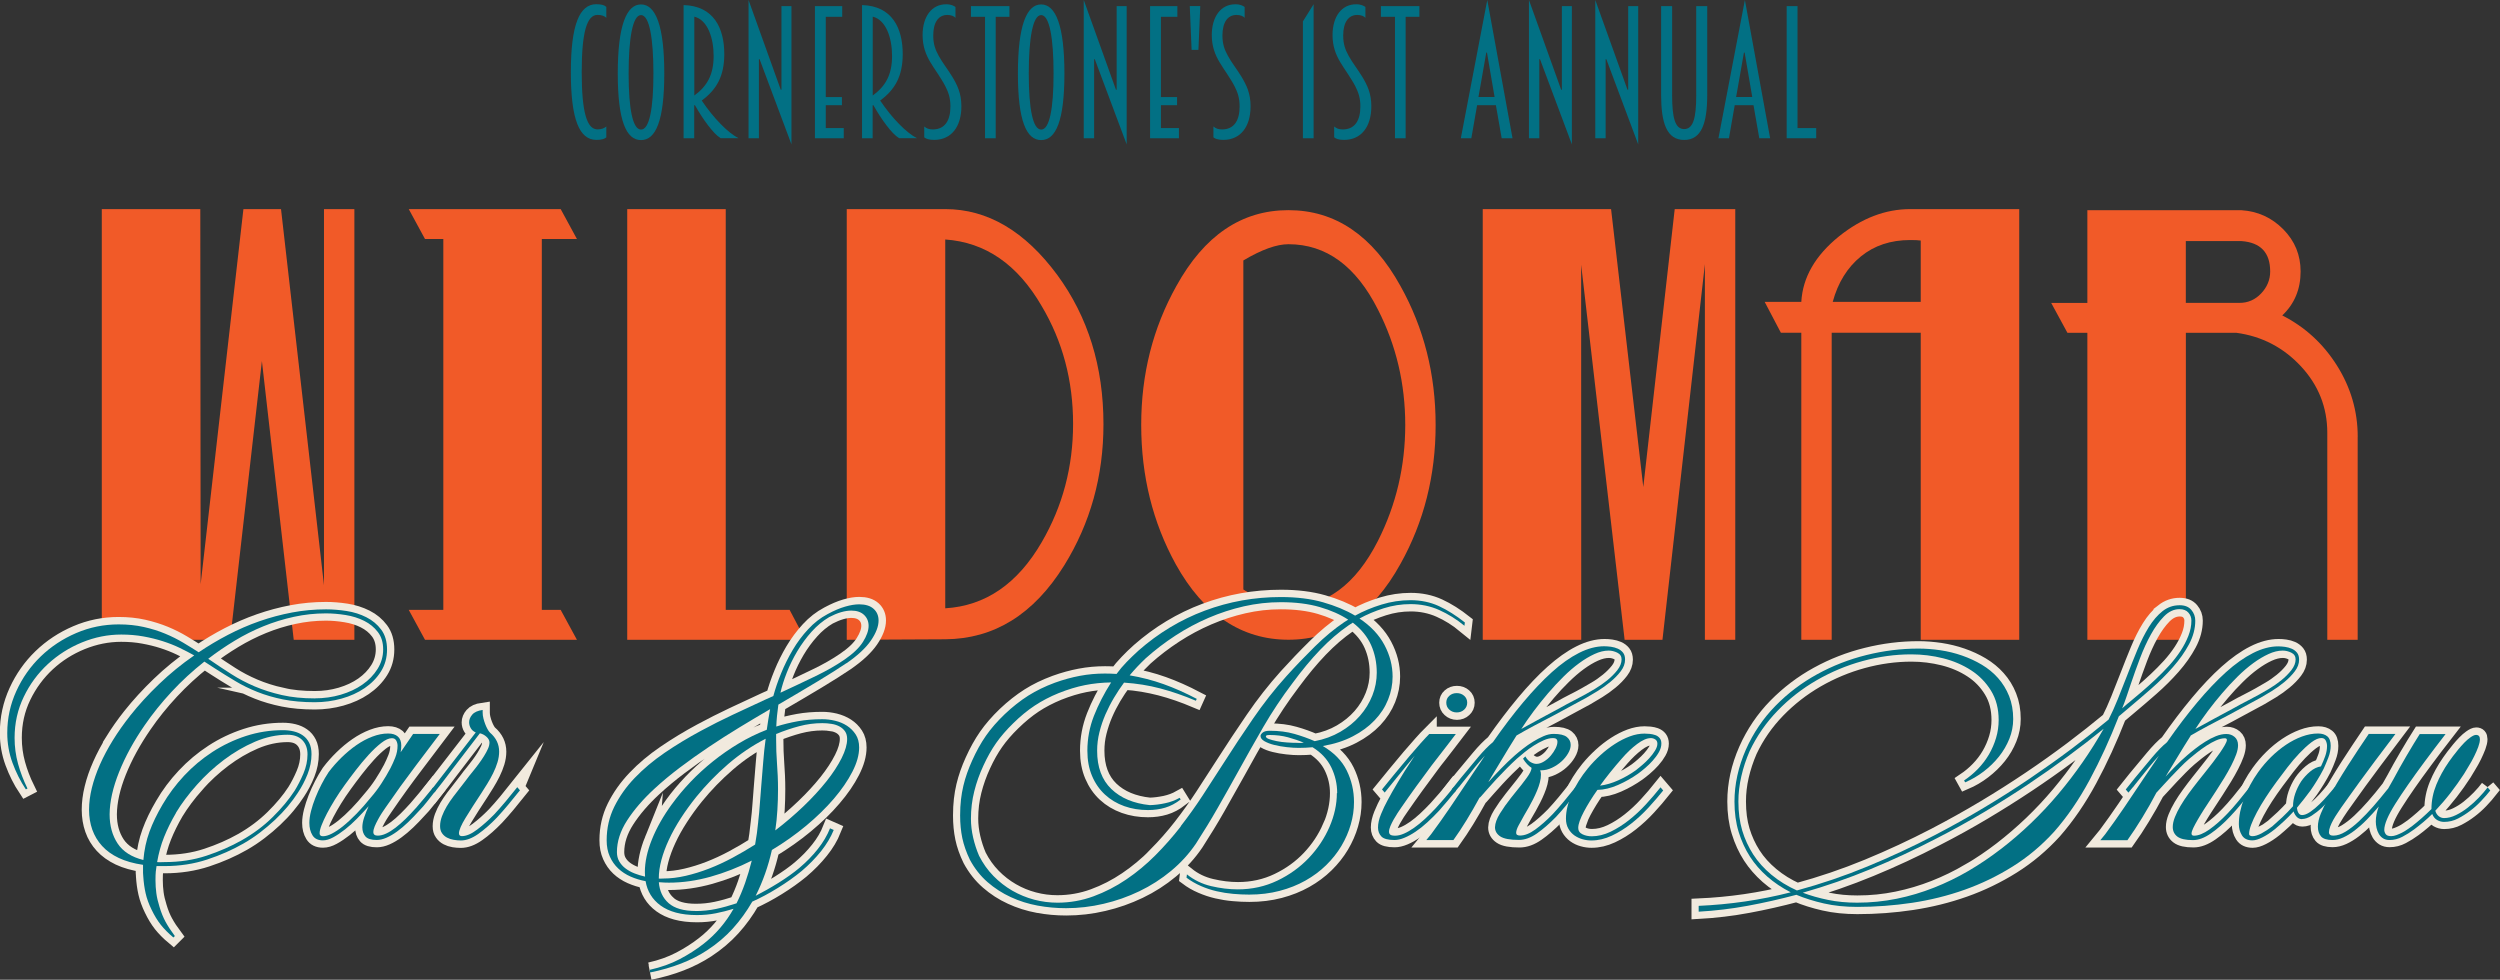 <svg xmlns="http://www.w3.org/2000/svg" id="Layer_1" viewBox="0 0 502.01 196.73"><rect x="0" y="0" width="502.01" height="196.73" fill="#333333" stroke="none"/><path d="M71.14,128.47h-12.16l-6.39-55.97-6.38,55.97h-25.77V41.99h19.78l.07,75.33,8.59-75.33h7.55l8.63,75.53V41.99h6.1v86.48Z" style="fill:#f15a28;"></path><path d="M115.85,128.47h-30.51l-3.26-6h6.94V47.99h-3.68l-3.26-6h30.51l3.26,6h-7.05v74.48h3.79l3.26,6Z" style="fill:#f15a28;"></path><path d="M161.72,128.47h-35.77V41.99h19.78v80.48h12.83l3.16,6Z" style="fill:#f15a28;"></path><path d="M221.58,85.18c0,10.44-2.63,19.89-7.89,28.37-6.1,9.81-14.06,14.75-23.88,14.82l-19.78.1V41.99h19.78c8.48,0,15.99,4.41,22.51,13.24,6.17,8.41,9.26,18.39,9.26,29.95ZM215.48,85.12c0-8.7-2.1-16.59-6.31-23.67-4.84-8.35-11.29-12.8-19.36-13.36v74.06c8.06-.49,14.52-4.91,19.36-13.26,4.21-7.22,6.31-15.15,6.31-23.78Z" style="fill:#f15a28;"></path><path d="M288.28,85.33c0,10.17-2.35,19.46-7.05,27.88-5.61,10.17-13.12,15.25-22.51,15.25s-17.01-5.05-22.62-15.15c-4.63-8.42-6.94-17.74-6.94-27.98s2.35-19.46,7.05-27.88c5.61-10.17,13.11-15.25,22.51-15.25s16.9,5.09,22.51,15.25c4.7,8.42,7.05,17.71,7.05,27.88ZM282.18,85.33c0-8.27-1.82-15.99-5.47-23.14-4.42-8.77-10.41-13.15-17.99-13.15-2.38,0-5.4,1.09-9.05,3.26v66.07c3.58,2.31,6.59,3.47,9.05,3.47,7.5,0,13.5-4.42,17.99-13.26,3.65-7.22,5.47-14.97,5.47-23.25Z" style="fill:#f15a28;"></path><path d="M348.45,128.47h-6.1V53.04l-8.52,75.43h-7.6l-8.73-75.32.02,75.32h-19.78V41.99h25.77l6.47,55.81,6.31-55.81h12.16v86.48Z" style="fill:#f15a28;"></path><path d="M405.47,128.47h-19.78v-61.65h-17.88v61.65h-6.1v-61.65h-4.1l-3.26-6.21h7.36c.28-4.91,2.8-9.29,7.57-13.15,4.56-3.65,9.33-5.47,14.31-5.47h21.88v86.48ZM385.69,60.61v-12.31c-.49-.07-1.19-.1-2.1-.1-3.93,0-7.24,1.1-9.94,3.31-2.7,2.21-4.58,5.24-5.63,9.1h17.67Z" style="fill:#f15a28;"></path><path d="M473.43,87.7v40.77h-6.1v-41.55c0-5.12-1.77-9.57-5.29-13.36-3.53-3.79-7.84-6.03-12.94-6.73h-10.17v61.65h-19.78v-61.65h-4l-3.26-6h7.26v-18.62h30.93c3.3.21,6.1,1.49,8.42,3.84s3.47,5.17,3.47,8.46c0,3.57-1.23,6.51-3.68,8.83,4.56,2.31,8.23,5.68,11,10.09,2.77,4.41,4.15,9.18,4.15,14.29ZM455.86,54.51c0-3.79-1.93-5.83-5.79-6.1h-11.15v12.41h10.8c1.69,0,3.14-.64,4.34-1.91,1.2-1.28,1.8-2.74,1.8-4.4Z" style="fill:#f15a28;"></path><path d="M119.77.85c1.06,0,1.63.2,1.98.54v2.18c-.37-.34-.89-.58-1.77-.58-2.08,0-3.17,3.3-3.17,11.51s1.09,11.48,3.17,11.48c.89,0,1.4-.27,1.77-.58v2.18c-.34.31-.92.51-1.98.51-3.41,0-5.14-4.02-5.14-13.59s1.74-13.66,5.14-13.66Z" style="fill:#027084;"></path><path d="M128.72,28.13c-2.93,0-4.67-3.78-4.67-13.38s1.74-13.86,4.67-13.86,4.67,4.29,4.67,13.86-1.74,13.38-4.67,13.38ZM128.72,26.02c1.67,0,2.49-4.16,2.49-11.27s-.82-11.72-2.49-11.72-2.49,4.6-2.49,11.72.82,11.27,2.49,11.27Z" style="fill:#027084;"></path><path d="M139.42,27.76h-2.15V1.02c6.1.17,8.17,4.7,8.17,9.84,0,4.46-1.57,7.15-4.53,9.33,2.38,3.54,5.28,6.5,7.39,7.56h-3.58c-1.5-.89-3.61-3.85-5.18-6.64l-.14.03v6.61ZM143.3,11.24c0-3.61-1.19-7.22-3.88-7.9v15.84c2.62-1.91,3.88-4.22,3.88-7.94Z" style="fill:#027084;"></path><path d="M152.53,11.89h-.14v15.87h-2.08V0l6.47,18.02h.14V1.23h2.01v27.76l-6.4-17.1Z" style="fill:#027084;"></path><path d="M163.64,27.76V1.23h5.48v2.15h-3.3v16.11h3.24v1.63h-3.24v4.6h3.61v2.04h-5.79Z" style="fill:#027084;"></path><path d="M175.25,27.76h-2.15V1.02c6.1.17,8.17,4.7,8.17,9.84,0,4.46-1.57,7.15-4.53,9.33,2.38,3.54,5.28,6.5,7.39,7.56h-3.58c-1.5-.89-3.61-3.85-5.18-6.64l-.14.03v6.61ZM179.13,11.24c0-3.61-1.19-7.22-3.88-7.9v15.84c2.62-1.91,3.88-4.22,3.88-7.94Z" style="fill:#027084;"></path><path d="M185.61,25.41c.44.37.89.58,1.7.58,2.42,0,3.54-1.77,3.54-4.63,0-1.7-.41-2.83-.99-3.98-.89-1.74-2.25-3.54-3.03-4.87-.92-1.53-1.57-3.24-1.57-5.45,0-3.71,1.81-6.2,4.73-6.2,1.06,0,1.57.34,1.87.54v2.18c-.24-.31-.85-.58-1.63-.58-1.77,0-2.83,1.46-2.83,4.15,0,1.74.44,2.86,1.09,4.05.82,1.5,1.7,2.52,2.72,4.19,1.02,1.7,1.84,3.34,1.84,5.96,0,4.09-2.01,6.74-5.48,6.74-1.06,0-1.67-.24-1.98-.51v-2.18Z" style="fill:#027084;"></path><path d="M197.8,27.76V3.37h-2.83V1.23h7.73v2.15h-2.76v24.39h-2.15Z" style="fill:#027084;"></path><path d="M209.07,28.13c-2.93,0-4.67-3.78-4.67-13.38s1.74-13.86,4.67-13.86,4.67,4.29,4.67,13.86-1.74,13.38-4.67,13.38ZM209.07,26.02c1.67,0,2.49-4.16,2.49-11.27s-.82-11.72-2.49-11.72-2.49,4.6-2.49,11.72.82,11.27,2.49,11.27Z" style="fill:#027084;"></path><path d="M219.84,11.89h-.14v15.87h-2.08V0l6.47,18.02h.14V1.23h2.01v27.76l-6.4-17.1Z" style="fill:#027084;"></path><path d="M230.94,27.76V1.23h5.48v2.15h-3.3v16.11h3.24v1.63h-3.24v4.6h3.61v2.04h-5.79Z" style="fill:#027084;"></path><path d="M239.28,10.01l-.37-8.79h2.11l-.37,8.79h-1.36Z" style="fill:#027084;"></path><path d="M243.68,25.41c.44.37.89.58,1.7.58,2.42,0,3.54-1.77,3.54-4.63,0-1.7-.41-2.83-.99-3.98-.89-1.74-2.25-3.54-3.03-4.87-.92-1.53-1.57-3.24-1.57-5.45,0-3.71,1.81-6.2,4.73-6.2,1.06,0,1.57.34,1.87.54v2.18c-.24-.31-.85-.58-1.63-.58-1.77,0-2.83,1.46-2.83,4.15,0,1.74.44,2.86,1.09,4.05.82,1.5,1.7,2.52,2.72,4.19,1.02,1.7,1.84,3.34,1.84,5.96,0,4.09-2.01,6.74-5.48,6.74-1.06,0-1.67-.24-1.98-.51v-2.18Z" style="fill:#027084;"></path><path d="M261.63,27.76V4.29l2.15-3.44v26.91h-2.15Z" style="fill:#027084;"></path><path d="M267.93,25.41c.44.37.89.58,1.7.58,2.42,0,3.54-1.77,3.54-4.63,0-1.7-.41-2.83-.99-3.98-.89-1.74-2.25-3.54-3.03-4.87-.92-1.53-1.57-3.24-1.57-5.45,0-3.71,1.8-6.2,4.73-6.2,1.06,0,1.57.34,1.87.54v2.18c-.24-.31-.85-.58-1.63-.58-1.77,0-2.83,1.46-2.83,4.15,0,1.74.44,2.86,1.09,4.05.82,1.5,1.7,2.52,2.72,4.19,1.02,1.7,1.84,3.34,1.84,5.96,0,4.09-2.01,6.74-5.48,6.74-1.06,0-1.67-.24-1.98-.51v-2.18Z" style="fill:#027084;"></path><path d="M280.12,27.76V3.37h-2.83V1.23h7.73v2.15h-2.76v24.39h-2.15Z" style="fill:#027084;"></path><path d="M300.39,21.12h-3.78l-1.16,6.64h-2.11l5.31-27.76,5.07,27.76h-2.18l-1.16-6.64ZM296.88,19.48h3.24l-1.53-8.92h-.14l-1.57,8.92Z" style="fill:#027084;"></path><path d="M309.24,11.89h-.14v15.87h-2.08V0l6.47,18.02h.14V1.23h2.01v27.76l-6.4-17.1Z" style="fill:#027084;"></path><path d="M322.56,11.89h-.14v15.87h-2.08V0l6.47,18.02h.14V1.23h2.01v27.76l-6.4-17.1Z" style="fill:#027084;"></path><path d="M333.56,19.04V1.23h2.21v17.91c0,4.56.61,6.78,2.42,6.78s2.42-2.21,2.42-6.78V1.23h2.21v17.81c0,5.65-1.12,9.06-4.63,9.06s-4.63-3.41-4.63-9.06Z" style="fill:#027084;"></path><path d="M352.12,21.12h-3.78l-1.16,6.64h-2.11l5.31-27.76,5.07,27.76h-2.18l-1.16-6.64ZM348.62,19.48h3.24l-1.53-8.92h-.14l-1.57,8.92Z" style="fill:#027084;"></path><path d="M358.77,27.76V1.23h2.18v24.49h3.75v2.04h-5.93Z" style="fill:#027084;"></path><path d="M26.11,143.74c1.73-2.18,3.67-4.3,5.84-6.38,2.16-2.08,4.51-4,7.05-5.75-.89-.5-1.86-1-2.91-1.51s-2.18-.95-3.39-1.34c-1.21-.39-2.51-.71-3.89-.96-1.38-.25-2.87-.38-4.46-.38-2.68,0-5.3.52-7.87,1.57-2.57,1.05-4.85,2.5-6.86,4.35-2.01,1.86-3.63,4.05-4.85,6.59-1.23,2.54-1.84,5.29-1.84,8.24,0,1.79.23,3.51.69,5.19.46,1.67,1.09,3.33,1.9,4.98l-.33.17c-1.09-1.65-1.98-3.42-2.68-5.33-.7-1.91-1.05-3.91-1.05-6,0-2.96.61-5.76,1.82-8.41,1.21-2.65,2.84-4.96,4.89-6.94,2.05-1.98,4.43-3.55,7.13-4.71,2.7-1.16,5.55-1.74,8.53-1.74,1.81,0,3.49.17,5.04.52,1.55.35,2.98.79,4.29,1.34,1.31.54,2.52,1.15,3.64,1.82,1.12.67,2.15,1.31,3.1,1.92,1.9-1.28,3.86-2.45,5.9-3.51,2.04-1.06,4.13-1.97,6.28-2.72,2.15-.75,4.34-1.34,6.57-1.76,2.23-.42,4.5-.63,6.82-.63,1.31,0,2.68.11,4.12.33,1.44.22,2.76.64,3.97,1.25,1.21.61,2.21,1.44,2.99,2.49.78,1.05,1.17,2.38,1.17,4s-.41,3.12-1.23,4.41c-.82,1.3-1.91,2.41-3.26,3.33-1.35.92-2.9,1.63-4.64,2.11-1.74.49-3.54.73-5.38.73-2.37,0-4.49-.19-6.36-.56-1.87-.38-3.59-.88-5.17-1.51-1.58-.63-3.05-1.35-4.43-2.18-1.38-.82-2.74-1.67-4.08-2.53l-2.13-1.38c-2.37,1.87-4.57,3.89-6.59,6.07-2.02,2.18-3.83,4.42-5.42,6.74-2.18,3.15-3.88,6.28-5.12,9.37-1.24,3.1-1.88,5.93-1.9,8.49,0,2.29.54,4.24,1.61,5.86,1.07,1.62,2.8,2.72,5.17,3.31.17-2.01.57-3.89,1.21-5.65.64-1.76,1.52-3.58,2.64-5.48,1.2-2.06,2.65-4,4.35-5.82,1.7-1.81,3.59-3.4,5.67-4.75,2.08-1.35,4.32-2.42,6.71-3.2,2.4-.78,4.88-1.17,7.45-1.17.75,0,1.48.08,2.18.25.7.17,1.31.44,1.84.82.53.38.95.87,1.25,1.48.31.61.46,1.37.46,2.26,0,1.34-.27,2.68-.79,4.02-.53,1.34-1.19,2.59-1.97,3.77-.56.86-1.22,1.76-1.99,2.68-.77.92-1.62,1.82-2.55,2.7-.94.88-1.94,1.73-3.01,2.55-1.07.82-2.2,1.57-3.37,2.24-2.18,1.25-4.6,2.32-7.26,3.2-2.66.88-5.5,1.32-8.51,1.32h-1.67c-.06.31-.1.68-.15,1.11-.04.43-.06,1.01-.06,1.74,0,.89.06,1.76.17,2.59.11.84.32,1.74.63,2.72.33,1.14.75,2.16,1.23,3.05.49.89,1.11,1.84,1.86,2.84l-.29.29c-1.03-.86-1.88-1.72-2.55-2.57-.67-.85-1.28-1.86-1.84-3.03-.56-1.14-.96-2.24-1.19-3.28-.24-1.05-.4-2.21-.48-3.49-.03-.17-.04-.37-.04-.61v-1.61c-1.9-.28-3.52-.74-4.87-1.38-1.35-.64-2.47-1.44-3.35-2.41-.88-.96-1.53-2.06-1.97-3.28-.43-1.23-.65-2.55-.65-3.97s.19-2.86.56-4.39c.38-1.53.92-3.1,1.63-4.71.71-1.6,1.58-3.23,2.59-4.87,1.02-1.65,2.17-3.28,3.45-4.9ZM35.36,163.2c-.98,1.67-1.78,3.3-2.41,4.87s-1.09,3.26-1.4,5.04c.25.03.5.03.75.02.25-.01.5-.02.75-.02,3.04,0,5.84-.43,8.41-1.28,2.57-.85,4.91-1.88,7.03-3.07,2.37-1.34,4.46-2.89,6.25-4.67,1.8-1.77,3.27-3.54,4.41-5.29.64-1.03,1.23-2.19,1.78-3.47.54-1.28.82-2.57.82-3.85,0-1.2-.35-2.15-1.05-2.87-.7-.71-1.69-1.07-2.97-1.07-2.18,0-4.35.47-6.53,1.4-2.18.94-4.25,2.15-6.23,3.64-1.98,1.49-3.8,3.17-5.46,5.04-1.66,1.87-3.05,3.72-4.16,5.56ZM63.22,140.23c1.81,0,3.55-.24,5.21-.73,1.66-.49,3.12-1.17,4.37-2.05,1.26-.88,2.26-1.92,3.01-3.12.75-1.2,1.13-2.51,1.13-3.93s-.36-2.56-1.07-3.49c-.71-.93-1.62-1.68-2.74-2.24-1.12-.56-2.36-.95-3.72-1.17-1.37-.22-2.69-.33-3.97-.33-2.18,0-4.32.23-6.42.69-2.11.46-4.15,1.09-6.13,1.9-1.98.81-3.9,1.77-5.75,2.89-1.86,1.12-3.63,2.33-5.33,3.64l.38.25c1.42.98,2.85,1.92,4.29,2.84,1.44.92,2.99,1.74,4.66,2.45,1.67.71,3.49,1.29,5.46,1.74,1.97.45,4.18.67,6.63.67Z" style="fill:#82b7ae;"></path><path d="M83.51,162.27c.56-.64,1.14-1.32,1.74-2.05.6-.73,1.18-1.44,1.74-2.13l.54.63c-.56.7-1.12,1.42-1.69,2.15-.57.74-1.14,1.39-1.69,1.95-.73.81-1.46,1.57-2.2,2.28-.74.71-1.47,1.33-2.2,1.86-.73.53-1.44.95-2.13,1.25-.7.31-1.35.46-1.97.46-1.1,0-1.86-.24-2.27-.71-.41-.47-.62-1.09-.62-1.84,0-.59.12-1.25.37-1.99.25-.74.55-1.49.9-2.24-.81.89-1.6,1.74-2.38,2.53s-1.56,1.5-2.34,2.11c-.86.67-1.66,1.21-2.4,1.61-.74.4-1.43.61-2.07.61-.97,0-1.67-.34-2.09-1.02-.42-.68-.63-1.51-.63-2.49,0-.7.11-1.49.33-2.36.22-.88.52-1.77.88-2.68.36-.91.77-1.81,1.23-2.7.46-.89.94-1.72,1.44-2.47.78-1.03,1.65-2.01,2.61-2.95.96-.93,1.95-1.76,2.98-2.47,1.03-.71,2.09-1.28,3.17-1.69,1.09-.42,2.14-.63,3.18-.63.84,0,1.49.2,1.95.61.46.4.69,1.01.69,1.82,0,.39-.04.84-.13,1.34l2.51-3.68h5.35l-4.81,6.36c-2.09,2.76-4.11,5.56-6.07,8.41-.22.31-.47.68-.75,1.11-.28.43-.54.88-.79,1.34-.25.46-.47.91-.65,1.34-.18.43-.27.82-.27,1.15,0,.47.29.71.88.71.53,0,1.09-.14,1.69-.42.6-.28,1.23-.67,1.88-1.17.65-.5,1.32-1.09,2.01-1.76.68-.67,1.37-1.39,2.07-2.18ZM68.87,165.91c.89-.72,1.81-1.58,2.76-2.55.95-.98,1.88-2.04,2.8-3.18.78-.89,1.51-1.85,2.18-2.89.67-1.03,1.27-2.05,1.8-3.05.33-.64.65-1.35.96-2.13.31-.78.46-1.58.46-2.38,0-.33-.08-.67-.25-1-.17-.33-.46-.5-.88-.5-.61,0-1.33.32-2.15.96-.82.64-1.67,1.44-2.53,2.38-.86.95-1.72,1.97-2.55,3.05-.84,1.09-1.58,2.08-2.22,2.97-.73,1-1.4,2-2.01,2.99-.61.99-1.14,1.92-1.59,2.78-.45.86-.8,1.64-1.07,2.32-.27.68-.4,1.23-.4,1.65,0,.39.22.59.67.59.5,0,1.09-.17,1.78-.52.68-.35,1.43-.84,2.24-1.49Z" style="fill:#82b7ae;"></path><path d="M104.39,158.72c-.78.98-1.56,1.93-2.34,2.87-.78.93-1.53,1.79-2.26,2.57-1.28,1.34-2.54,2.44-3.77,3.31-1.23.86-2.38,1.3-3.47,1.3-.47,0-.96-.04-1.44-.13-.49-.08-.94-.23-1.34-.44-.4-.21-.74-.5-1-.88-.27-.38-.4-.86-.4-1.44,0-.64.13-1.3.38-1.97s.57-1.33.96-1.99c.39-.65.82-1.29,1.28-1.9.46-.61.91-1.2,1.36-1.76l1.26-1.63c.17-.25.38-.53.63-.84.25-.31.49-.6.71-.88.39-.47.78-.98,1.17-1.51.39-.53.75-1.05,1.07-1.57.32-.52.59-1,.79-1.46.21-.46.31-.88.31-1.28s-.2-.77-.59-1.13c-.39-.36-.84-.6-1.34-.71l-5.44,7.11c-.75,1-1.44,1.9-2.05,2.7-.61.79-1.16,1.49-1.63,2.07l-.54-.63,8.83-11.42c-.45-.19-.78-.48-1-.86-.22-.38-.33-.77-.33-1.19,0-.53.21-1.04.63-1.53.42-.49,1.11-.8,2.09-.94v.54c0,.36.05.75.15,1.15.1.4.22.79.36,1.15.14.36.29.7.46,1,.17.31.33.54.5.71,1.23,1.06,1.84,2.33,1.84,3.81,0,.7-.11,1.42-.33,2.15-.22.74-.52,1.47-.88,2.2-.36.73-.75,1.43-1.17,2.11-.42.68-.81,1.3-1.17,1.86-1.31,1.98-2.38,3.66-3.22,5.04-.84,1.38-1.27,2.39-1.3,3.03,0,.39.19.59.59.59.89,0,1.92-.44,3.07-1.32,1.16-.88,2.31-1.9,3.45-3.07.75-.81,1.51-1.67,2.28-2.59s1.54-1.87,2.32-2.85l.54.63Z" style="fill:#82b7ae;"></path><path d="M169.98,133.16c-1.48,1-3.4,2.22-5.75,3.64-2.36,1.42-5,2.98-7.93,4.69-.11.75-.2,1.49-.27,2.22-.07.73-.12,1.45-.15,2.18,1.42-.45,2.88-.8,4.37-1.07,1.49-.26,3.12-.4,4.87-.4.84,0,1.69.1,2.57.31.88.21,1.67.54,2.38,1,.71.46,1.3,1.05,1.76,1.76.46.71.69,1.58.69,2.61,0,1.48-.45,3.1-1.36,4.87-.91,1.77-2.15,3.58-3.72,5.42-1.58,1.84-3.43,3.65-5.56,5.42-2.13,1.77-4.43,3.4-6.88,4.87-.73,3.26-1.81,6.33-3.26,9.2.7-.36,1.44-.77,2.24-1.21.79-.45,1.58-.91,2.36-1.4.78-.49,1.53-.99,2.26-1.51.72-.52,1.37-1.01,1.92-1.48,1.39-1.17,2.63-2.43,3.7-3.79,1.07-1.35,1.89-2.74,2.45-4.16l.75.33c-.59,1.45-1.44,2.87-2.55,4.27-1.12,1.39-2.41,2.72-3.89,3.97-1.42,1.17-3.01,2.3-4.77,3.39-1.76,1.09-3.47,2.01-5.15,2.76-1.12,1.95-2.41,3.74-3.89,5.38-1.48,1.63-3.19,3.09-5.15,4.37-3.18,2.09-7.01,3.58-11.5,4.48l-.04-.54c2.23-.5,4.23-1.21,5.98-2.13,1.76-.92,3.35-1.94,4.77-3.05,1.26-.98,2.39-2.06,3.41-3.26,1.02-1.2,1.9-2.47,2.66-3.81-1.17.36-2.36.66-3.56.9-1.2.24-2.45.36-3.77.36-1.62,0-3.03-.17-4.25-.5-1.21-.33-2.24-.81-3.07-1.42-.84-.61-1.51-1.33-2.01-2.15s-.84-1.74-1-2.74c-1.06-.2-2.06-.5-3.01-.92-.95-.42-1.78-.96-2.49-1.63-.71-.67-1.28-1.47-1.69-2.41-.42-.93-.63-2.02-.63-3.24,0-2.43.51-4.67,1.53-6.74,1.02-2.06,2.38-4,4.1-5.79s3.72-3.48,6-5.04c2.29-1.56,4.73-3.04,7.32-4.43,2.06-1.12,4.18-2.18,6.34-3.2,2.16-1.02,4.3-2.01,6.42-2.99l1.76-.79c.39-1.45.91-2.98,1.57-4.58.65-1.6,1.43-3.16,2.32-4.67.89-1.51,1.92-2.89,3.1-4.16,1.17-1.27,2.47-2.28,3.89-3.03,1.28-.7,2.46-1.2,3.54-1.51,1.07-.31,2.01-.46,2.82-.46,1.26,0,2.22.3,2.89.9.67.6,1,1.39,1,2.36,0,1.17-.51,2.5-1.53,4-1.02,1.49-2.66,3.02-4.92,4.58ZM134.93,161.48c1.11-1.53,2.36-3.03,3.74-4.48s2.88-2.82,4.5-4.12c1.62-1.3,3.33-2.49,5.15-3.58,1.81-1.09,3.7-2.01,5.65-2.76.11-.75.22-1.44.31-2.07.1-.63.22-1.32.36-2.07-2.01,1.17-4.06,2.39-6.15,3.66-2.09,1.27-4.14,2.58-6.15,3.93-2.01,1.35-3.95,2.73-5.82,4.14-1.87,1.41-3.58,2.84-5.15,4.29-2.26,2.09-4.07,4.2-5.44,6.32-1.37,2.12-2.05,4.24-2.05,6.36,0,.7.15,1.32.46,1.86.31.54.73,1.02,1.26,1.42.53.4,1.13.74,1.8,1,.67.26,1.38.48,2.13.65,0-.11,0-.26-.02-.44-.01-.18-.02-.34-.02-.48,0-2.01.47-4.19,1.42-6.55.95-2.36,2.29-4.72,4.02-7.09ZM152.25,164.99c.14-1.14.25-2.32.33-3.54.08-1.21.18-2.46.29-3.74.14-1.59.27-3.14.38-4.64.11-1.51.28-3.08.5-4.73-2.68,1.37-5.19,3.07-7.55,5.1-2.36,2.04-4.48,4.23-6.38,6.57-1.14,1.42-2.18,2.86-3.12,4.31-.93,1.45-1.73,2.88-2.38,4.29-.66,1.41-1.16,2.77-1.51,4.08-.35,1.31-.52,2.54-.52,3.68v.04c.14.03.29.03.46.02.17-.01.32-.02.46-.02,1.42,0,2.91-.18,4.48-.54,1.56-.36,3.13-.85,4.71-1.46,1.58-.61,3.14-1.34,4.71-2.18,1.56-.84,3.07-1.72,4.52-2.64.14-.78.26-1.54.36-2.28.1-.74.19-1.51.27-2.32ZM139.74,182.94c1.37,0,2.71-.14,4.04-.42,1.32-.28,2.7-.66,4.12-1.13.64-1.28,1.21-2.64,1.72-4.08.5-1.44.95-2.94,1.34-4.5-2.71,1.37-5.47,2.45-8.28,3.24-2.82.79-5.61,1.19-8.37,1.19-.31,0-.6,0-.88-.02-.28-.01-.59-.04-.92-.06h-.21c.14,1.76.79,3.16,1.97,4.2s3,1.57,5.48,1.57ZM165.13,145.21c-1.56,0-3.11.2-4.64.61-1.53.4-3.08.93-4.64,1.57v1.13c0,.81.01,1.6.04,2.36.03.77.07,1.56.13,2.36.06.84.1,1.69.15,2.55.04.86.06,1.76.06,2.68,0,1.42-.04,2.82-.13,4.2-.08,1.38-.22,2.74-.42,4.08,2.04-1.56,3.93-3.19,5.69-4.87,1.76-1.69,3.28-3.35,4.58-4.98,1.3-1.63,2.31-3.19,3.05-4.66.74-1.48,1.11-2.76,1.11-3.85,0-.61-.14-1.12-.42-1.53-.28-.4-.65-.73-1.11-.98-.46-.25-.99-.43-1.59-.52-.6-.1-1.22-.15-1.86-.15ZM169.52,132.49c1.76-1.2,3.01-2.4,3.77-3.6.75-1.2,1.13-2.27,1.13-3.22,0-.89-.31-1.62-.92-2.2-.61-.57-1.46-.86-2.55-.86-1.28,0-2.76.43-4.43,1.3-1.28.75-2.46,1.73-3.54,2.93-1.07,1.2-2.03,2.5-2.87,3.91-.84,1.41-1.54,2.84-2.11,4.29-.57,1.45-1,2.8-1.28,4.06,2.54-1.17,4.9-2.29,7.09-3.35,2.19-1.06,4.09-2.15,5.71-3.26Z" style="fill:#82b7ae;"></path><path d="M268.51,159.26c0-1.84-.4-3.57-1.19-5.19-.79-1.62-2.04-2.96-3.75-4.02-.92.08-1.85.13-2.8.13-.7,0-1.49-.05-2.38-.15-.89-.1-1.73-.24-2.51-.44-.78-.19-1.44-.45-1.97-.75-.53-.31-.79-.66-.79-1.05,0-.22.15-.45.44-.69.29-.24.76-.36,1.4-.36,1.84,0,3.49.21,4.96.63s2.82.91,4.08,1.46c1.9-.36,3.61-.99,5.14-1.88,1.53-.89,2.85-1.96,3.93-3.2,1.09-1.24,1.92-2.61,2.51-4.1.59-1.49.88-3.02.88-4.58,0-1.98-.38-3.82-1.13-5.52-.75-1.7-1.98-3.21-3.68-4.52l-.84.54c-1.95,1.34-3.85,2.97-5.69,4.89-1.84,1.92-3.7,4.16-5.56,6.69-2.18,2.87-4.13,5.82-5.88,8.83-1.74,3.01-3.47,6.07-5.17,9.16-1.31,2.37-2.64,4.74-4,7.11-1.35,2.37-2.8,4.74-4.33,7.11-1.39,2.06-3.07,3.9-5.02,5.52-1.95,1.62-4.07,2.98-6.36,4.08-2.29,1.1-4.69,1.95-7.2,2.53-2.51.59-5.02.88-7.53.88-1.92,0-3.83-.17-5.71-.52-1.88-.35-3.68-.91-5.38-1.7-1.7-.78-3.26-1.79-4.67-3.01-1.41-1.23-2.59-2.72-3.54-4.48-.73-1.51-1.23-2.96-1.53-4.35-.29-1.4-.44-2.92-.44-4.56,0-1.17.06-2.24.17-3.2.11-.96.27-1.88.48-2.76.21-.88.46-1.73.75-2.55.29-.82.63-1.67,1.02-2.53.84-1.87,1.76-3.52,2.76-4.96,1-1.44,2.26-2.88,3.77-4.33,1.56-1.48,3.14-2.72,4.73-3.73,1.59-1,3.37-1.87,5.35-2.6,1.7-.61,3.37-1.07,5.02-1.38,1.65-.31,3.32-.46,5.02-.46.39,0,.77,0,1.15.02.38.01.77.04,1.19.06.59-.81,1.26-1.61,2.03-2.4.77-.79,1.57-1.56,2.41-2.32,3.99-3.5,8.42-6.17,13.28-7.99,4.87-1.82,9.95-2.73,15.25-2.73,3.21,0,6.04.35,8.49,1.05,2.45.7,4.6,1.59,6.44,2.68,1.62-.89,3.39-1.63,5.31-2.22,1.92-.59,3.86-.88,5.81-.88,2.09,0,4,.4,5.71,1.19s3.45,1.89,5.21,3.28l-.08.67c-1.59-1.31-3.28-2.36-5.06-3.16s-3.71-1.19-5.77-1.19c-1.84,0-3.64.28-5.4.84-1.76.56-3.38,1.24-4.85,2.05,2.26,1.51,3.93,3.28,5.02,5.33,1.09,2.05,1.63,4.16,1.63,6.34,0,1.56-.3,3.1-.9,4.6-.6,1.51-1.49,2.89-2.68,4.14-1.19,1.26-2.65,2.34-4.39,3.24-1.74.91-3.76,1.56-6.05,1.95,2.23,1.31,3.84,2.95,4.81,4.92.97,1.97,1.46,4.08,1.46,6.34,0,1.51-.21,3.01-.65,4.5-.43,1.49-1.06,2.93-1.88,4.31-.82,1.38-1.84,2.66-3.05,3.85-1.21,1.19-2.6,2.22-4.16,3.1-1.56.88-3.29,1.57-5.19,2.07-1.9.5-3.93.75-6.11.75-1.06,0-2.14-.05-3.24-.15-1.1-.1-2.2-.27-3.28-.52-1.09-.25-2.15-.6-3.18-1.05-1.03-.45-1.99-1-2.89-1.67l.08-.67c1.42,1.14,3.05,1.93,4.87,2.36,1.83.43,3.6.65,5.33.65,2.87,0,5.53-.59,7.97-1.76,2.44-1.17,4.54-2.69,6.32-4.56,1.77-1.87,3.15-3.95,4.14-6.23.99-2.29,1.48-4.55,1.48-6.78ZM237.09,165.91c1.56-2.01,3.04-4.08,4.43-6.21,1.39-2.13,2.79-4.29,4.18-6.46,1.87-2.93,3.83-5.9,5.9-8.91s4.29-5.86,6.7-8.53c1.84-2.04,3.75-4.03,5.73-5.98,1.98-1.95,3.95-3.58,5.9-4.89l.79-.5c-1.56-1.03-3.46-1.88-5.71-2.53-2.24-.65-4.85-.98-7.8-.98-2.51,0-4.99.28-7.43.83-2.44.56-4.81,1.33-7.11,2.32-2.3.99-4.51,2.17-6.63,3.55-2.12,1.38-4.11,2.9-5.98,4.57-.59.56-1.15,1.12-1.69,1.69s-1.05,1.15-1.53,1.73c2.37.4,4.64.99,6.8,1.76,2.16.77,4.39,1.76,6.67,2.96l-.17.38c-1.26-.53-2.47-1-3.64-1.4-1.17-.4-2.34-.76-3.51-1.07-1.17-.31-2.35-.56-3.54-.75-1.19-.19-2.43-.33-3.74-.42-.7.95-1.37,1.96-2.01,3.03-.64,1.07-1.21,2.19-1.72,3.35-.5,1.16-.91,2.35-1.21,3.58-.31,1.23-.46,2.47-.46,3.72,0,3.29.95,5.85,2.85,7.68,1.9,1.83,4.48,2.91,7.74,3.24.98-.03,1.99-.15,3.05-.38,1.06-.22,2.04-.59,2.93-1.09l.21.33c-1,.78-2.04,1.33-3.12,1.65-1.07.32-2.22.48-3.45.48-1.7,0-3.29-.26-4.77-.79-1.48-.53-2.77-1.3-3.87-2.32-1.1-1.02-1.97-2.27-2.59-3.74-.63-1.48-.94-3.17-.94-5.06,0-2.43.44-4.76,1.32-7.01.88-2.24,2.03-4.48,3.45-6.71-1.84.03-3.59.21-5.25.54-1.66.33-3.41.86-5.25,1.59-1.79.73-3.4,1.57-4.85,2.53-1.45.96-2.89,2.14-4.31,3.54-1.37,1.34-2.51,2.66-3.43,3.97-.92,1.31-1.77,2.82-2.55,4.52-.78,1.67-1.4,3.4-1.84,5.17-.45,1.77-.67,3.61-.67,5.5,0,1.26.15,2.52.44,3.79.29,1.27.69,2.49,1.19,3.66.78,1.53,1.74,2.89,2.89,4.06s2.41,2.15,3.79,2.95c1.38.79,2.84,1.39,4.37,1.8,1.53.4,3.1.61,4.69.61,2.51,0,4.92-.43,7.24-1.28,2.31-.85,4.51-1.98,6.59-3.39,2.08-1.41,4.03-3.03,5.86-4.87,1.83-1.84,3.52-3.77,5.08-5.77ZM260.73,149.18h.54c.2,0,.38-.01.54-.04-.98-.42-2.04-.78-3.18-1.09-1.14-.31-2.37-.46-3.68-.46-.31,0-.51.03-.61.08-.1.06-.15.11-.15.17,0,.22.2.41.61.56.4.15.92.29,1.55.42.63.13,1.33.22,2.09.27.77.06,1.53.08,2.28.08Z" style="fill:#82b7ae;"></path><path d="M292.35,147.38l-1.89,2.47c-.48.64-.97,1.28-1.47,1.9-.5.63-.99,1.26-1.47,1.9-1.06,1.42-2.11,2.84-3.13,4.25-1.02,1.41-2.02,2.82-3,4.25-.22.31-.48.68-.75,1.11-.28.43-.55.87-.8,1.32-.25.45-.47.89-.65,1.32-.18.43-.27.8-.27,1.11,0,.25.08.45.25.59.17.14.5.21,1,.21.53,0,1.12-.14,1.76-.42.64-.28,1.32-.67,2.03-1.17s1.44-1.09,2.18-1.78c.74-.68,1.47-1.42,2.2-2.2.56-.61,1.14-1.28,1.76-1.99.61-.71,1.2-1.43,1.76-2.15l.54.63c-.56.67-1.13,1.36-1.71,2.07-.59.71-1.16,1.37-1.72,1.99-.78.84-1.57,1.62-2.36,2.34-.79.73-1.58,1.35-2.34,1.86-.77.52-1.51.93-2.24,1.23-.73.31-1.39.46-2.01.46-1.3,0-2.18-.24-2.63-.71-.45-.47-.68-1.07-.68-1.8,0-.81.2-1.71.61-2.7.41-.99.84-1.92,1.32-2.78.31-.59.62-1.16.94-1.71.32-.56.68-1.18,1.09-1.86.4-.68.88-1.46,1.42-2.32.54-.86,1.21-1.88,1.99-3.05-.59.7-1.18,1.42-1.78,2.15-.6.74-1.19,1.47-1.78,2.2l-2.47,3.05-.54-.63c.86-1.06,1.76-2.16,2.7-3.31.93-1.14,1.83-2.22,2.7-3.24.86-1.02,1.66-1.93,2.38-2.74.72-.81,1.3-1.42,1.71-1.84h5.36ZM292.52,139.18c.59,0,1.08.18,1.49.54.4.36.61.82.61,1.38s-.2,1.02-.61,1.4c-.41.38-.9.56-1.49.56s-1.08-.19-1.49-.56-.61-.84-.61-1.4.2-1.02.61-1.38c.4-.36.9-.54,1.49-.54Z" style="fill:#82b7ae;"></path><path d="M298.96,156.96c.72-.81,1.55-1.69,2.47-2.64.92-.95,1.84-1.83,2.76-2.64.45-.39.99-.84,1.63-1.34.64-.5,1.31-.97,2.01-1.4.7-.43,1.4-.8,2.11-1.11.71-.31,1.39-.46,2.03-.46,1.25,0,2.14.21,2.66.63.52.42.77.95.77,1.59,0,.53-.17,1.1-.52,1.69-.35.6-.8,1.15-1.36,1.65-.56.5-1.19.92-1.9,1.25s-1.42.5-2.11.5c-.11,0-.15,0-.13.02.03.01-.01,0-.12-.02.11.22.17.5.17.84,0,.5-.07,1.02-.21,1.57-.14.54-.33,1.1-.57,1.67-.24.57-.5,1.14-.79,1.72-.29.57-.58,1.11-.86,1.61l-.92,1.59c-.42.75-.79,1.44-1.13,2.05-.33.61-.5,1.12-.5,1.51,0,.36.26.54.79.54.92,0,1.94-.4,3.05-1.21,1.12-.81,2.29-1.84,3.51-3.1.72-.78,1.47-1.63,2.24-2.55.77-.92,1.54-1.87,2.32-2.85l.54.63c-.81,1.03-1.6,2.02-2.36,2.95-.77.93-1.47,1.74-2.11,2.41-1.31,1.34-2.58,2.44-3.81,3.3-1.23.86-2.43,1.3-3.6,1.3-1.81,0-3.07-.24-3.77-.71-.7-.47-1.05-1.09-1.05-1.84.03-.81.36-1.73,1-2.76.64-1.03,1.38-2.08,2.22-3.14l1-1.25c.81-.98,1.53-1.9,2.15-2.76.63-.86.96-1.53.98-2.01-.31-.19-.61-.45-.9-.75-.29-.31-.56-.67-.82-1.09l.46-.46c.33.56.7.95,1.11,1.17s.77.33,1.11.33c.5,0,1.01-.16,1.53-.48.52-.32.97-.71,1.36-1.17.39-.46.71-.94.96-1.44s.38-.95.38-1.34c0-.5-.29-.75-.88-.75s-1.21.15-1.88.44c-.67.29-1.33.65-1.99,1.07-.66.42-1.28.86-1.86,1.34-.58.47-1.1.91-1.55,1.3-.67.61-1.35,1.27-2.05,1.97-.7.7-1.37,1.4-2.01,2.09-.64.7-1.23,1.35-1.78,1.97-.54.61-1.01,1.14-1.4,1.59l-.21.21v-.08c-.87,1.59-1.74,3.12-2.64,4.58s-1.77,2.8-2.64,4h-5.44l.96-1.17c1.28-1.73,2.56-3.53,3.83-5.4s2.53-3.75,3.79-5.65c.33-.5.62-.93.86-1.28.24-.35.47-.69.69-1.02.22-.33.47-.69.73-1.07.26-.38.56-.83.9-1.36-.67.73-1.33,1.49-1.99,2.3-.66.81-1.32,1.63-1.99,2.47l-.84,1.05-.42.54v-.04c-.11.14-.26.32-.44.54-.18.22-.33.4-.44.54l-.54-.63,1.84-2.3c1.17-1.42,2.32-2.8,3.43-4.12,1.12-1.32,2.12-2.35,3.01-3.07,2.06-2.96,4.08-5.62,6.07-7.99s3.91-4.39,5.77-6.07,3.68-2.96,5.44-3.85c1.76-.89,3.44-1.34,5.06-1.34.42,0,.87.04,1.36.1.49.07.94.2,1.36.38.42.18.77.45,1.05.79.28.35.42.82.42,1.4,0,.81-.29,1.59-.86,2.34-.57.75-1.26,1.46-2.07,2.13-.81.67-1.65,1.28-2.53,1.82-.88.54-1.64,1-2.28,1.36l-6.48,3.51c-1.4.73-2.75,1.44-4.06,2.13-1.31.7-2.51,1.37-3.6,2.01l.08-.04c-.47.73-1.01,1.59-1.61,2.59-.6,1-1.26,2.11-1.99,3.3l-2.01,3.35ZM318.29,139.47c.5-.28,1.16-.66,1.99-1.15.82-.49,1.63-1.05,2.43-1.69.79-.64,1.48-1.32,2.05-2.05.57-.73.86-1.45.86-2.18,0-.61-.29-1.06-.86-1.34-.57-.28-1.15-.42-1.74-.42-.89,0-1.84.23-2.84.69-1,.46-2.03,1.07-3.08,1.84s-2.1,1.67-3.16,2.72c-1.06,1.05-2.09,2.15-3.08,3.31-.99,1.16-1.95,2.35-2.87,3.58-.92,1.23-1.76,2.43-2.51,3.6,1.17-.64,2.42-1.32,3.74-2.05,1.32-.72,2.7-1.46,4.12-2.22.84-.47,1.68-.93,2.53-1.36.85-.43,1.65-.86,2.41-1.28Z" style="fill:#82b7ae;"></path><path d="M316.91,166.21c0,.61.29,1.05.86,1.32.57.27,1.19.4,1.86.4,1.25,0,2.52-.31,3.79-.92,1.27-.61,2.5-1.39,3.7-2.34,1.2-.95,2.34-2.01,3.41-3.18,1.07-1.17,2.04-2.3,2.91-3.39l.54.63c-.87,1.09-1.84,2.22-2.93,3.41-1.09,1.19-2.25,2.27-3.49,3.24-1.24.98-2.55,1.79-3.91,2.43-1.37.64-2.73.96-4.1.96-.59,0-1.18-.08-1.78-.25-.6-.17-1.14-.43-1.63-.77-.49-.35-.89-.8-1.21-1.36-.32-.56-.48-1.23-.48-2.01,0-1.53.4-3.19,1.19-4.96.79-1.77,1.86-3.48,3.2-5.12.78-.95,1.63-1.84,2.55-2.68.92-.84,1.88-1.58,2.87-2.22s1.99-1.15,3.01-1.53c1.02-.38,2-.56,2.95-.56.33,0,.7.02,1.09.06.39.04.76.13,1.11.25s.63.33.86.61.33.64.33,1.09c0,.56-.17,1.13-.5,1.72-.33.59-.75,1.15-1.23,1.69-.49.54-1,1.05-1.55,1.51-.54.46-1.01.83-1.4,1.11-1.25.89-2.6,1.65-4.04,2.28s-2.81.96-4.12.98c-.56.78-1.07,1.55-1.53,2.3-.46.75-.87,1.46-1.21,2.11s-.62,1.26-.82,1.82c-.2.56-.29,1.02-.29,1.38ZM331.47,148.22c-.78,0-1.69.4-2.74,1.19s-2.06,1.75-3.03,2.87c-.86.98-1.67,1.94-2.43,2.89s-1.41,1.81-1.97,2.59c1.17-.14,2.39-.5,3.66-1.07,1.27-.57,2.45-1.25,3.54-2.03.36-.28.79-.63,1.28-1.05.49-.42.96-.87,1.4-1.36.45-.49.83-.99,1.15-1.51.32-.52.48-.98.48-1.4,0-.39-.14-.68-.42-.86-.28-.18-.59-.27-.92-.27Z" style="fill:#82b7ae;"></path><path d="M437.65,121.53c1.06,0,1.85.31,2.38.94.53.63.79,1.35.79,2.16,0,1.59-.42,3.17-1.25,4.73s-1.91,3.09-3.22,4.58c-1.31,1.49-2.76,2.94-4.35,4.33s-3.15,2.73-4.69,4.02l-1.84,1.55c-1.79,4.58-3.74,8.83-5.86,12.77-2.12,3.94-4.49,7.4-7.11,10.38-2.51,2.76-5.29,5.1-8.35,7.01-3.05,1.91-6.28,3.47-9.66,4.67s-6.9,2.07-10.54,2.62c-3.64.54-7.31.82-11.02.82-2.43,0-4.65-.23-6.67-.69-2.02-.46-3.87-1.04-5.54-1.74-3.24.86-6.48,1.6-9.73,2.2-3.25.6-6.55,1-9.89,1.19v-1.17c3.12-.14,6.23-.43,9.31-.88,3.08-.45,6.14-1.06,9.18-1.84-1.76-.89-3.33-1.95-4.71-3.16-1.38-1.22-2.53-2.53-3.45-3.96-.98-1.51-1.74-3.18-2.3-5-.56-1.83-.84-3.86-.84-6.09,0-3.49.77-6.98,2.3-10.47,1.48-3.32,3.46-6.25,5.94-8.77,2.48-2.53,5.27-4.64,8.37-6.34,3.1-1.7,6.39-2.99,9.87-3.85,3.49-.87,6.97-1.3,10.46-1.3,1.42,0,2.89.11,4.39.33s2.96.58,4.37,1.07c1.41.49,2.73,1.1,3.97,1.84,1.24.74,2.33,1.63,3.26,2.68s1.67,2.25,2.22,3.62c.54,1.37.82,2.9.82,4.6,0,1.37-.26,2.69-.77,3.97-.52,1.28-1.21,2.48-2.09,3.58-.88,1.1-1.9,2.1-3.07,2.99-1.17.89-2.41,1.62-3.72,2.18l-.21-.38c1-.67,1.93-1.44,2.78-2.32.85-.88,1.58-1.84,2.2-2.89.61-1.05,1.09-2.15,1.44-3.33.35-1.17.52-2.37.52-3.6,0-2.26-.51-4.22-1.53-5.88-1.02-1.66-2.35-3.03-4-4.1-1.65-1.07-3.51-1.88-5.61-2.41-2.09-.53-4.23-.79-6.4-.79-3.26,0-6.52.45-9.77,1.34-3.25.89-6.32,2.18-9.22,3.85-2.9,1.67-5.52,3.71-7.84,6.11-2.33,2.4-4.2,5.1-5.63,8.12-.73,1.67-1.28,3.36-1.67,5.06-.39,1.7-.59,3.39-.59,5.06,0,2.18.26,4.12.77,5.84.52,1.72,1.25,3.31,2.2,4.79.95,1.48,2.17,2.84,3.66,4.08,1.49,1.24,3.2,2.29,5.12,3.16,4.83-1.31,9.54-2.91,14.14-4.81,4.6-1.9,9.11-3.99,13.51-6.28,3.38-1.76,6.66-3.59,9.85-5.5,3.19-1.91,6.27-3.86,9.22-5.86s5.76-3.99,8.41-5.98c2.65-1.99,5.13-3.95,7.45-5.88.61-1.2,1.23-2.56,1.84-4.08.61-1.52,1.23-3.07,1.84-4.66.7-1.81,1.4-3.58,2.11-5.29.71-1.71,1.48-3.23,2.3-4.56.82-1.32,1.74-2.38,2.74-3.18,1-.79,2.13-1.19,3.39-1.19ZM401.75,170.52c4.24-3.26,8.09-6.96,11.57-11.09,3.47-4.13,6.5-8.49,9.1-13.09-2.23,1.81-4.63,3.67-7.2,5.56-2.57,1.9-5.26,3.79-8.07,5.67-2.82,1.88-5.76,3.74-8.83,5.56-3.07,1.83-6.23,3.58-9.5,5.25-4.35,2.26-8.76,4.31-13.22,6.15-4.46,1.84-8.99,3.42-13.6,4.73,1.56.59,3.25,1.07,5.06,1.44,1.81.38,3.77.56,5.86.56,2.73,0,5.38-.27,7.95-.79s5.06-1.27,7.47-2.22c2.41-.95,4.73-2.08,6.97-3.39,2.23-1.31,4.38-2.76,6.44-4.35ZM427.36,141.19c.81-.67,1.69-1.41,2.64-2.22.95-.81,1.9-1.66,2.84-2.55.95-.89,1.85-1.81,2.72-2.76.86-.95,1.62-1.92,2.28-2.93.66-1,1.19-2.01,1.59-3.03s.61-2.04.61-3.08c0-.61-.2-1.15-.61-1.61-.4-.46-1-.69-1.78-.69-1.12,0-2.15.48-3.1,1.44-.95.96-1.83,2.18-2.64,3.64s-1.54,3.07-2.2,4.81c-.66,1.74-1.25,3.4-1.78,4.96-.31.89-.61,1.78-.9,2.66-.29.88-.59,1.68-.9,2.41l1.21-1.05Z" style="fill:#82b7ae;"></path><path d="M439.91,147.72c-.42.64-.84,1.32-1.28,2.03-.43.71-.91,1.5-1.44,2.36l-2.34,3.85c.64-.7,1.32-1.42,2.05-2.15.72-.74,1.48-1.44,2.26-2.11.47-.42,1.03-.87,1.66-1.36.63-.49,1.29-.96,2-1.4.7-.45,1.42-.82,2.14-1.11s1.43-.44,2.1-.44,1.2.2,1.66.59.69.95.69,1.67c0,.56-.13,1.18-.38,1.86-.25.68-.58,1.42-.99,2.22-.41.79-.87,1.62-1.39,2.47-.52.85-1.06,1.71-1.62,2.57l-1.01,1.55c-.5.75-.99,1.49-1.45,2.22-.46.73-.88,1.4-1.24,2.03-.36.63-.67,1.19-.9,1.67-.24.49-.36.87-.36,1.15s.17.42.5.42c.89,0,1.92-.42,3.1-1.25,1.17-.84,2.36-1.88,3.56-3.14.7-.73,1.44-1.56,2.22-2.51.78-.95,1.53-1.88,2.26-2.8l.54.63c-.73.89-1.47,1.81-2.24,2.74-.77.93-1.5,1.76-2.2,2.49-1.25,1.34-2.53,2.46-3.83,3.37-1.3.91-2.5,1.36-3.62,1.36-1.48,0-2.52-.24-3.14-.71-.61-.47-.92-1.12-.92-1.92,0-.61.15-1.28.44-2.01.29-.73.67-1.48,1.13-2.26.46-.78.99-1.58,1.59-2.41.6-.82,1.22-1.64,1.86-2.45l1.63-2.05c.47-.59.96-1.21,1.46-1.86.5-.65.96-1.28,1.36-1.86.4-.59.74-1.11,1-1.57.26-.46.4-.8.4-1.02s-.14-.33-.42-.33c-.53,0-1.12.15-1.78.44-.66.29-1.31.66-1.97,1.09-.66.43-1.28.89-1.88,1.36-.6.47-1.11.89-1.53,1.25-.64.56-1.26,1.14-1.86,1.76-.6.61-1.18,1.21-1.74,1.8-.56.59-1.08,1.15-1.57,1.69-.49.54-.94,1.04-1.36,1.49v-.04c-.92,1.76-1.88,3.46-2.89,5.1-1,1.65-2,3.15-2.97,4.52h-5.44l.96-1.17c1.28-1.73,2.56-3.53,3.83-5.4s2.53-3.75,3.79-5.65c.33-.5.62-.93.86-1.28.24-.35.47-.69.69-1.02.22-.33.47-.69.73-1.07.26-.38.56-.83.9-1.36-.67.73-1.33,1.49-1.99,2.3-.66.81-1.32,1.63-1.99,2.47l-.84,1.05-.42.54v-.04c-.11.14-.26.32-.44.54-.18.22-.33.4-.44.54l-.54-.63,1.84-2.3c1.17-1.42,2.32-2.8,3.43-4.12,1.12-1.32,2.12-2.35,3.01-3.07,2.06-2.96,4.08-5.62,6.07-7.99s3.91-4.39,5.77-6.07,3.68-2.96,5.44-3.85c1.76-.89,3.44-1.34,5.06-1.34.42,0,.87.04,1.36.1.49.07.94.2,1.36.38.42.18.77.45,1.05.79.28.35.42.82.42,1.4,0,.81-.29,1.59-.86,2.34-.57.75-1.26,1.46-2.07,2.13-.81.67-1.65,1.28-2.53,1.82-.88.54-1.64,1-2.28,1.36l-6.48,3.51c-1.4.73-2.75,1.44-4.06,2.13-1.31.7-2.51,1.37-3.6,2.01l.08-.04ZM453.64,139.47c.5-.28,1.16-.66,1.99-1.15.82-.49,1.63-1.05,2.43-1.69.79-.64,1.48-1.32,2.05-2.05.57-.73.86-1.45.86-2.18,0-.61-.29-1.06-.86-1.34-.57-.28-1.15-.42-1.74-.42-.89,0-1.84.23-2.84.69-1,.46-2.03,1.07-3.08,1.84s-2.1,1.67-3.16,2.72c-1.06,1.05-2.08,2.15-3.07,3.31-.99,1.16-1.95,2.35-2.87,3.58-.92,1.23-1.76,2.43-2.51,3.6,1.17-.64,2.42-1.32,3.74-2.05,1.32-.72,2.7-1.46,4.12-2.22.84-.47,1.68-.93,2.53-1.36.85-.43,1.65-.86,2.41-1.28Z" style="fill:#82b7ae;"></path><path d="M462.29,164.49c-.45,0-.82-.16-1.11-.48-.29-.32-.5-.68-.61-1.07-.61.67-1.24,1.3-1.88,1.9-.64.6-1.28,1.16-1.92,1.69-.84.67-1.65,1.21-2.45,1.61-.79.4-1.47.61-2.03.61-.98,0-1.67-.33-2.09-1-.42-.67-.63-1.42-.63-2.26,0-1.59.35-3.31,1.05-5.17.7-1.85,1.65-3.62,2.84-5.29.78-1.09,1.65-2.1,2.59-3.03.95-.93,1.95-1.75,2.99-2.45,1.05-.7,2.11-1.25,3.2-1.65,1.09-.4,2.16-.61,3.22-.61.78,0,1.4.19,1.86.56.46.38.69,1.01.69,1.9,0,.75-.15,1.53-.46,2.34-.31.81-.63,1.58-.96,2.3-.42.81-.85,1.58-1.3,2.3-.45.73-.89,1.41-1.34,2.05-.84,1.14-1.74,2.3-2.72,3.47.03.36.12.7.29,1,.17.31.42.46.75.46.47,0,1.02-.22,1.65-.65.63-.43,1.25-.95,1.86-1.55.61-.6,1.19-1.22,1.74-1.86.54-.64.98-1.16,1.32-1.55l.54.63c-.31.42-.74.95-1.3,1.59-.56.64-1.17,1.28-1.84,1.9-.67.63-1.35,1.16-2.05,1.61-.7.45-1.34.67-1.92.67ZM456.31,165.91c.61-.53,1.28-1.14,2.01-1.82.72-.68,1.44-1.42,2.13-2.2,0-.84.15-1.68.44-2.53.29-.85.69-1.67,1.19-2.45.5-.72,1.1-1.38,1.8-1.97.7-.59,1.42-.93,2.18-1.05.33-.7.62-1.39.86-2.07.24-.68.36-1.36.36-2.03,0-.36-.08-.72-.25-1.07-.17-.35-.46-.52-.88-.52-.59,0-1.25.29-2.01.86-.75.57-1.54,1.29-2.36,2.15-.82.86-1.64,1.82-2.45,2.87-.81,1.05-1.55,2.03-2.22,2.95-.78,1.06-1.51,2.11-2.17,3.14-.67,1.03-1.25,2.01-1.74,2.93-.49.92-.87,1.75-1.15,2.49-.28.74-.42,1.35-.42,1.82,0,.2.07.33.21.4.14.07.29.1.46.1.5,0,1.11-.19,1.82-.56.71-.38,1.44-.86,2.2-1.44Z" style="fill:#82b7ae;"></path><path d="M500.07,158.72c-.5.64-1.12,1.35-1.84,2.11-.73.77-1.46,1.43-2.22,1.99-.73.56-1.53,1.07-2.41,1.53-.88.46-1.82.69-2.82.69-.5,0-.97-.13-1.4-.38s-.76-.65-.98-1.21c-.53.53-1.11,1.06-1.74,1.59-.63.53-1.26,1.03-1.9,1.51-.75.56-1.54,1.05-2.36,1.48-.82.43-1.68.65-2.57.65-.5,0-.93-.11-1.29-.33-.35-.22-.64-.52-.85-.88-.21-.36-.37-.77-.47-1.21-.1-.45-.15-.88-.15-1.3,0-.92.2-1.92.6-3.01-.81.95-1.62,1.83-2.43,2.66s-1.61,1.53-2.39,2.13c-.78.6-1.55,1.07-2.3,1.42-.75.35-1.48.52-2.18.52-1.12,0-1.88-.24-2.3-.73-.42-.49-.63-1.14-.63-1.95s.2-1.69.6-2.66c.4-.96.83-1.85,1.29-2.66,1.28-2.34,2.63-4.62,4.05-6.84,1.42-2.22,2.85-4.37,4.27-6.46h5.36c-1.65,2.18-3.05,4.04-4.21,5.58-1.16,1.55-2.15,2.89-2.97,4.02-.82,1.13-1.52,2.1-2.09,2.91-.57.81-1.11,1.56-1.61,2.26-.22.33-.48.72-.77,1.15-.29.43-.57.87-.82,1.32-.25.45-.46.89-.63,1.34-.17.45-.25.84-.25,1.17,0,.45.29.67.88.67.76,0,1.57-.26,2.44-.79.87-.53,1.78-1.23,2.72-2.11.94-.88,1.9-1.88,2.89-3.01.98-1.13,1.95-2.29,2.9-3.49v.04l1.09-1.92c.42-.78.85-1.58,1.3-2.38.45-.81.89-1.59,1.34-2.34.5-.86.99-1.68,1.46-2.45.47-.77.88-1.42,1.21-1.95h5.19c-.73.92-1.45,1.87-2.18,2.84-.73.98-1.39,1.87-2.01,2.68-2.48,3.35-4.46,6.19-5.92,8.51-1.46,2.33-2.2,4.07-2.2,5.21,0,.31.1.59.29.86.19.27.56.4,1.09.4.33,0,.69-.07,1.07-.21.38-.14.75-.31,1.13-.5.38-.19.73-.41,1.07-.65.33-.24.63-.44.88-.61.61-.47,1.27-1.02,1.97-1.63.7-.61,1.35-1.23,1.97-1.84,0-1.67.33-3.31.98-4.9.65-1.59,1.5-3.12,2.53-4.6.19-.28.46-.64.79-1.09.33-.45.7-.91,1.09-1.38.39-.47.79-.93,1.21-1.36.42-.43.81-.77,1.17-1.02.5-.36.89-.54,1.17-.54.53,0,.79.29.79.88,0,.42-.11.93-.33,1.53-.22.6-.5,1.23-.82,1.88-.32.66-.67,1.29-1.05,1.9-.38.61-.71,1.16-.98,1.63-.81,1.25-1.71,2.52-2.7,3.81-.99,1.28-2.02,2.48-3.08,3.6.14.47.37.84.69,1.09.32.25.68.38,1.07.38.78,0,1.58-.2,2.41-.61.82-.4,1.61-.9,2.36-1.49.78-.61,1.52-1.28,2.22-2.01.7-.73,1.28-1.41,1.76-2.05l.54.63Z" style="fill:#82b7ae;"></path><path d="M39.52,157.63c1.66-1.87,3.48-3.55,5.46-5.04,1.98-1.49,4.06-2.71,6.23-3.64,2.18-.93,4.35-1.4,6.53-1.4,1.28,0,2.27.35,2.97,1.07.7.71,1.05,1.67,1.05,2.87,0,1.28-.27,2.57-.82,3.85-.54,1.28-1.14,2.44-1.78,3.47-1.14,1.76-2.61,3.52-4.41,5.29-1.8,1.77-3.88,3.33-6.25,4.67-2.12,1.2-4.46,2.22-7.03,3.07-2.57.85-5.37,1.28-8.41,1.28-.25,0-.5,0-.75.02-.25.01-.5,0-.75-.02.31-1.79.77-3.47,1.4-5.04.63-1.58,1.43-3.2,2.4-4.87,1.12-1.84,2.5-3.7,4.16-5.56ZM56.59,139.56c-1.97-.45-3.79-1.03-5.46-1.74-1.67-.71-3.23-1.53-4.66-2.45-1.44-.92-2.87-1.87-4.29-2.84l-.38-.25c1.7-1.31,3.48-2.52,5.33-3.64,1.85-1.11,3.77-2.08,5.75-2.89,1.98-.81,4.02-1.44,6.13-1.9,2.11-.46,4.25-.69,6.42-.69,1.28,0,2.61.11,3.97.34,1.37.22,2.61.61,3.72,1.17,1.11.56,2.03,1.3,2.74,2.24.71.93,1.07,2.1,1.07,3.49s-.38,2.73-1.13,3.93c-.75,1.2-1.76,2.24-3.01,3.12-1.26.88-2.71,1.56-4.37,2.05-1.66.49-3.4.73-5.21.73-2.46,0-4.67-.22-6.63-.67ZM22.66,148.64c-1.02,1.65-1.88,3.27-2.59,4.87-.71,1.6-1.26,3.17-1.63,4.71-.38,1.53-.56,3-.56,4.39s.22,2.75.65,3.97c.43,1.23,1.09,2.32,1.97,3.28.88.96,1.99,1.76,3.35,2.41,1.35.64,2.98,1.1,4.87,1.38v1.61c0,.24.01.44.04.61.08,1.28.24,2.45.48,3.49.24,1.05.63,2.14,1.19,3.28.56,1.17,1.17,2.18,1.84,3.03.67.85,1.52,1.71,2.55,2.57l.29-.29c-.75-1-1.37-1.95-1.86-2.85-.49-.89-.9-1.91-1.23-3.05-.31-.98-.52-1.88-.63-2.72-.11-.84-.17-1.7-.17-2.59,0-.73.02-1.3.06-1.74.04-.43.09-.8.15-1.11h1.67c3.01,0,5.85-.44,8.51-1.32,2.66-.88,5.08-1.95,7.26-3.2,1.17-.67,2.29-1.41,3.37-2.24,1.07-.82,2.08-1.67,3.01-2.55.93-.88,1.79-1.78,2.55-2.7.77-.92,1.43-1.81,1.99-2.68.78-1.17,1.44-2.43,1.97-3.77.53-1.34.79-2.68.79-4.02,0-.89-.15-1.65-.46-2.26-.31-.61-.72-1.11-1.26-1.48-.53-.38-1.14-.65-1.84-.82-.7-.17-1.42-.25-2.18-.25-2.57,0-5.05.39-7.45,1.17-2.4.78-4.64,1.85-6.71,3.2-2.08,1.35-3.97,2.94-5.67,4.75-1.7,1.81-3.15,3.75-4.35,5.82-1.12,1.9-2,3.72-2.64,5.48-.64,1.76-1.05,3.64-1.21,5.65-2.37-.59-4.09-1.69-5.17-3.3-1.07-1.62-1.61-3.57-1.61-5.86.03-2.57.66-5.4,1.9-8.49,1.24-3.1,2.95-6.22,5.12-9.37,1.59-2.32,3.39-4.56,5.42-6.74,2.02-2.17,4.22-4.2,6.59-6.07l2.13,1.38c1.34.87,2.7,1.71,4.08,2.53,1.38.82,2.86,1.55,4.43,2.17,1.57.63,3.3,1.13,5.17,1.51,1.87.38,3.99.57,6.36.57,1.84,0,3.63-.24,5.38-.73,1.74-.49,3.29-1.19,4.64-2.11,1.35-.92,2.44-2.03,3.26-3.33.82-1.3,1.23-2.77,1.23-4.41s-.39-2.95-1.17-4c-.78-1.05-1.78-1.88-2.99-2.49-1.21-.61-2.54-1.03-3.98-1.26-1.44-.22-2.81-.33-4.12-.33-2.32,0-4.59.21-6.82.63-2.23.42-4.42,1.01-6.57,1.76-2.15.75-4.24,1.66-6.28,2.72-2.04,1.06-4,2.23-5.9,3.51-.95-.61-1.98-1.26-3.1-1.92-1.12-.67-2.33-1.28-3.64-1.82s-2.74-.99-4.29-1.34c-1.55-.35-3.23-.52-5.04-.52-2.98,0-5.83.58-8.53,1.74-2.71,1.16-5.08,2.73-7.13,4.71-2.05,1.98-3.68,4.3-4.89,6.95-1.21,2.65-1.82,5.45-1.82,8.41,0,2.09.35,4.09,1.05,6,.7,1.91,1.59,3.69,2.68,5.33l.33-.17c-.81-1.65-1.44-3.31-1.9-4.98-.46-1.67-.69-3.4-.69-5.19,0-2.96.61-5.7,1.84-8.24,1.23-2.54,2.85-4.73,4.85-6.59,2.01-1.86,4.29-3.3,6.86-4.35,2.57-1.04,5.19-1.57,7.86-1.57,1.59,0,3.08.12,4.46.38,1.38.25,2.68.57,3.89.96,1.21.39,2.34.84,3.39,1.34,1.05.5,2.02,1,2.91,1.51-2.54,1.76-4.89,3.67-7.05,5.75-2.16,2.08-4.11,4.2-5.84,6.38-1.28,1.62-2.43,3.25-3.45,4.89Z" style="fill:none; stroke:#f1eade; stroke-miterlimit:10; stroke-width:2.94px;"></path><path d="M66.63,167.4c-.68.35-1.28.52-1.78.52-.45,0-.67-.2-.67-.58,0-.42.13-.97.4-1.65.26-.68.62-1.46,1.07-2.32.45-.86.98-1.79,1.59-2.78.61-.99,1.28-1.99,2.01-2.99.64-.89,1.38-1.88,2.22-2.97.84-1.09,1.69-2.1,2.55-3.05.86-.95,1.71-1.74,2.53-2.39.82-.64,1.54-.96,2.15-.96.42,0,.71.17.88.5.17.33.25.67.25,1,0,.81-.15,1.6-.46,2.39-.31.78-.63,1.49-.96,2.13-.53,1-1.13,2.02-1.8,3.05-.67,1.03-1.4,1.99-2.18,2.89-.92,1.14-1.86,2.2-2.8,3.18-.95.98-1.87,1.83-2.76,2.55-.81.64-1.56,1.14-2.24,1.48ZM81.44,164.45c-.68.67-1.35,1.26-2.01,1.76-.66.5-1.28.89-1.88,1.17-.6.28-1.16.42-1.69.42-.59,0-.88-.24-.88-.71,0-.33.09-.72.27-1.15.18-.43.4-.88.65-1.34.25-.46.52-.91.8-1.34.28-.43.53-.8.75-1.11,1.95-2.85,3.97-5.65,6.07-8.41l4.81-6.36h-5.35l-2.51,3.68c.08-.5.13-.95.13-1.34,0-.81-.23-1.41-.69-1.82-.46-.4-1.11-.61-1.95-.61-1.03,0-2.09.21-3.18.63-1.09.42-2.14.98-3.17,1.69-1.03.71-2.02,1.53-2.98,2.47-.96.93-1.83,1.92-2.61,2.95-.5.75-.98,1.58-1.44,2.47-.46.89-.87,1.79-1.23,2.7-.36.91-.65,1.8-.88,2.68-.22.88-.33,1.67-.33,2.36,0,.98.21,1.81.63,2.49.42.68,1.11,1.02,2.09,1.02.64,0,1.33-.2,2.07-.61.74-.4,1.54-.94,2.4-1.61.78-.61,1.56-1.32,2.34-2.11.78-.79,1.57-1.64,2.38-2.53-.36.75-.66,1.5-.9,2.24-.25.74-.37,1.4-.37,1.99,0,.75.2,1.37.62,1.84.41.48,1.17.71,2.27.71.61,0,1.27-.15,1.97-.46.7-.31,1.41-.73,2.13-1.26.72-.53,1.46-1.15,2.2-1.86.74-.71,1.47-1.47,2.2-2.28.56-.56,1.12-1.21,1.69-1.95.57-.74,1.14-1.46,1.69-2.16l-.54-.63c-.56.7-1.14,1.41-1.74,2.13-.6.73-1.18,1.41-1.74,2.05-.7.78-1.39,1.51-2.07,2.18Z" style="fill:none; stroke:#f1eade; stroke-miterlimit:10; stroke-width:2.94px;"></path><path d="M103.84,158.09c-.78.98-1.56,1.93-2.32,2.85s-1.53,1.78-2.28,2.59c-1.14,1.17-2.29,2.2-3.45,3.07-1.16.88-2.18,1.32-3.07,1.32-.39,0-.59-.19-.59-.59.03-.64.46-1.65,1.3-3.03.84-1.38,1.91-3.06,3.22-5.04.36-.56.75-1.18,1.17-1.86.42-.68.81-1.39,1.17-2.11.36-.72.65-1.46.88-2.2.22-.74.33-1.46.33-2.15,0-1.48-.61-2.75-1.84-3.81-.17-.17-.33-.4-.5-.71-.17-.31-.32-.64-.46-1-.14-.36-.26-.75-.36-1.15-.1-.4-.15-.79-.15-1.15v-.54c-.98.14-1.67.45-2.09.94-.42.49-.63,1-.63,1.53,0,.42.11.82.34,1.19.22.38.56.66,1,.86l-8.83,11.42.54.63c.47-.59,1.02-1.28,1.63-2.07.61-.79,1.3-1.69,2.05-2.7l5.44-7.11c.5.11.95.35,1.34.71.39.36.59.74.59,1.13s-.1.82-.31,1.28c-.21.46-.48.95-.79,1.47-.32.52-.68,1.04-1.07,1.57-.39.53-.78,1.03-1.17,1.51-.22.28-.46.57-.71.88-.25.31-.46.59-.63.84l-1.26,1.63c-.45.56-.9,1.14-1.36,1.76-.46.61-.88,1.25-1.28,1.9-.39.66-.71,1.32-.96,1.99-.25.67-.38,1.33-.38,1.97,0,.58.13,1.07.4,1.44.26.38.6.67,1,.88.4.21.85.36,1.34.44.49.08.97.12,1.44.12,1.09,0,2.24-.43,3.47-1.3,1.23-.86,2.48-1.97,3.77-3.31.73-.78,1.48-1.64,2.26-2.57.78-.93,1.56-1.89,2.34-2.87l-.54-.63Z" style="fill:none; stroke:#f1eade; stroke-miterlimit:10; stroke-width:2.94px;"></path><path d="M134.26,181.37c-1.17-1.05-1.83-2.45-1.97-4.2h.21c.33.03.64.05.92.06.28.01.57.02.88.02,2.76,0,5.55-.4,8.37-1.19,2.82-.79,5.58-1.88,8.28-3.24-.39,1.56-.84,3.06-1.34,4.5-.5,1.44-1.07,2.8-1.71,4.08-1.42.47-2.8.85-4.12,1.13-1.32.28-2.67.42-4.04.42-2.48,0-4.31-.52-5.48-1.57Z" style="fill:none; stroke:#f1eade; stroke-miterlimit:10; stroke-width:2.94px;"></path><path d="M163.81,135.75c-2.19,1.06-4.55,2.17-7.09,3.35.28-1.25.7-2.61,1.28-4.06.57-1.45,1.28-2.88,2.11-4.29.84-1.41,1.79-2.71,2.87-3.91,1.07-1.2,2.25-2.18,3.54-2.93,1.67-.86,3.15-1.3,4.43-1.3,1.09,0,1.94.29,2.55.86.61.57.92,1.3.92,2.2,0,.95-.38,2.02-1.13,3.22-.75,1.2-2.01,2.4-3.77,3.6-1.62,1.11-3.52,2.2-5.71,3.26Z" style="fill:none; stroke:#f1eade; stroke-miterlimit:10; stroke-width:2.94px;"></path><path d="M130.91,168.57c-.95,2.36-1.42,4.54-1.42,6.55,0,.14,0,.3.02.48.01.18.02.33.02.44-.75-.17-1.46-.38-2.13-.65-.67-.27-1.27-.6-1.8-1-.53-.4-.95-.88-1.26-1.42-.31-.54-.46-1.16-.46-1.86,0-2.12.68-4.24,2.05-6.36,1.37-2.12,3.18-4.23,5.44-6.32,1.56-1.45,3.28-2.88,5.14-4.29,1.87-1.41,3.81-2.79,5.82-4.14,2.01-1.35,4.06-2.66,6.15-3.93,2.09-1.27,4.14-2.49,6.15-3.66-.14.75-.26,1.44-.35,2.07-.1.63-.2,1.32-.31,2.07-1.95.75-3.83,1.67-5.65,2.76-1.81,1.09-3.53,2.28-5.15,3.58-1.62,1.3-3.12,2.67-4.5,4.12-1.38,1.45-2.63,2.94-3.74,4.48-1.73,2.37-3.07,4.73-4.02,7.09Z" style="fill:none; stroke:#f1eade; stroke-miterlimit:10; stroke-width:2.94px;"></path><path d="M166.99,145.35c.6.1,1.13.27,1.59.52.46.25.83.58,1.11.98.28.4.42.91.42,1.53,0,1.09-.37,2.37-1.11,3.85-.74,1.48-1.76,3.03-3.05,4.67-1.3,1.63-2.82,3.29-4.58,4.98-1.76,1.69-3.65,3.31-5.69,4.87.2-1.34.34-2.7.42-4.08.08-1.38.12-2.78.12-4.2,0-.92-.02-1.81-.06-2.68-.04-.86-.09-1.72-.15-2.55-.06-.81-.1-1.6-.13-2.36-.03-.77-.04-1.55-.04-2.36v-1.13c1.56-.64,3.11-1.16,4.64-1.57,1.53-.4,3.08-.61,4.64-.61.64,0,1.26.05,1.86.15Z" style="fill:none; stroke:#f1eade; stroke-miterlimit:10; stroke-width:2.94px;"></path><path d="M151.97,167.32c-.1.74-.22,1.5-.36,2.28-1.45.92-2.96,1.8-4.52,2.64s-3.13,1.56-4.71,2.18c-1.58.61-3.14,1.1-4.71,1.46-1.56.36-3.05.54-4.48.54-.14,0-.29,0-.46.02-.17.01-.32,0-.46-.02v-.04c0-1.14.17-2.37.52-3.68.35-1.31.85-2.67,1.51-4.08.65-1.41,1.45-2.84,2.39-4.29.93-1.45,1.97-2.89,3.12-4.31,1.9-2.34,4.02-4.53,6.38-6.57,2.36-2.04,4.87-3.74,7.55-5.1-.22,1.65-.39,3.22-.5,4.73-.11,1.51-.24,3.05-.38,4.64-.11,1.28-.21,2.53-.29,3.74-.08,1.21-.2,2.39-.34,3.53-.08.81-.18,1.58-.27,2.32Z" style="fill:none; stroke:#f1eade; stroke-miterlimit:10; stroke-width:2.94px;"></path><path d="M130.53,195.28c4.49-.89,8.32-2.39,11.51-4.48,1.95-1.28,3.67-2.74,5.15-4.37,1.48-1.63,2.77-3.42,3.89-5.38,1.67-.75,3.39-1.67,5.15-2.76s3.35-2.22,4.77-3.39c1.48-1.26,2.78-2.58,3.89-3.97,1.12-1.39,1.97-2.82,2.55-4.27l-.75-.33c-.56,1.42-1.37,2.81-2.45,4.16-1.07,1.35-2.31,2.62-3.7,3.79-.56.47-1.2.97-1.92,1.48-.73.52-1.48,1.02-2.26,1.51-.78.49-1.57.95-2.36,1.4-.8.45-1.54.85-2.24,1.21,1.45-2.87,2.54-5.94,3.26-9.2,2.45-1.48,4.75-3.1,6.88-4.87,2.13-1.77,3.99-3.58,5.56-5.42,1.58-1.84,2.82-3.65,3.72-5.42.91-1.77,1.36-3.39,1.36-4.87,0-1.03-.23-1.9-.69-2.61-.46-.71-1.05-1.3-1.76-1.76-.71-.46-1.51-.79-2.39-1.01-.88-.21-1.74-.31-2.57-.31-1.76,0-3.38.13-4.87.4-1.49.27-2.95.62-4.37,1.07.03-.72.08-1.45.15-2.17.07-.72.16-1.46.27-2.22,2.93-1.7,5.57-3.26,7.93-4.68,2.36-1.42,4.27-2.64,5.75-3.64,2.26-1.56,3.9-3.09,4.92-4.58,1.02-1.49,1.53-2.82,1.53-4,0-.98-.34-1.76-1-2.36-.67-.6-1.63-.9-2.89-.9-.81,0-1.75.15-2.82.46-1.07.31-2.25.81-3.54,1.51-1.42.75-2.72,1.76-3.89,3.03-1.17,1.27-2.2,2.66-3.1,4.16-.89,1.51-1.67,3.06-2.32,4.67-.66,1.6-1.18,3.13-1.57,4.58l-1.76.79c-2.12.98-4.26,1.97-6.42,2.99-2.16,1.02-4.27,2.09-6.34,3.2-2.59,1.39-5.04,2.87-7.32,4.43-2.29,1.56-4.29,3.24-6,5.04-1.72,1.8-3.08,3.73-4.1,5.79-1.02,2.06-1.53,4.31-1.53,6.74,0,1.23.21,2.31.63,3.24.42.93.98,1.74,1.69,2.41.71.67,1.54,1.21,2.49,1.63.95.42,1.95.73,3.01.92.17,1.01.5,1.92,1,2.74.5.82,1.17,1.54,2.01,2.15.84.61,1.86,1.09,3.07,1.42,1.21.33,2.63.5,4.25.5,1.31,0,2.57-.12,3.76-.36,1.2-.24,2.38-.54,3.56-.9-.75,1.34-1.64,2.61-2.66,3.81-1.02,1.2-2.15,2.29-3.41,3.26-1.42,1.11-3.01,2.13-4.77,3.05-1.76.92-3.75,1.63-5.98,2.13" style="fill:none; stroke:#f1eade; stroke-miterlimit:10; stroke-width:2.94px;"></path><path d="M258.45,149.1c-.77-.06-1.46-.15-2.09-.27-.63-.12-1.14-.26-1.55-.42-.4-.15-.61-.34-.61-.57,0-.05.05-.11.15-.17.1-.06.3-.08.61-.08,1.31,0,2.54.15,3.68.46,1.14.31,2.2.67,3.18,1.09-.17.03-.35.04-.54.04h-.54c-.75,0-1.51-.03-2.28-.08ZM232.01,171.69c-1.83,1.84-3.78,3.47-5.86,4.87-2.08,1.41-4.27,2.54-6.59,3.39-2.32.85-4.73,1.28-7.24,1.28-1.59,0-3.15-.2-4.68-.61-1.53-.4-2.99-1-4.37-1.8-1.38-.79-2.64-1.78-3.79-2.95-1.14-1.17-2.11-2.52-2.89-4.06-.5-1.17-.9-2.39-1.19-3.66-.29-1.27-.44-2.53-.44-3.79,0-1.9.22-3.73.67-5.5.45-1.77,1.06-3.49,1.84-5.17.78-1.7,1.63-3.21,2.55-4.52.92-1.31,2.06-2.64,3.43-3.97,1.42-1.39,2.86-2.57,4.31-3.54,1.45-.96,3.07-1.8,4.85-2.53,1.84-.73,3.59-1.26,5.25-1.59,1.66-.33,3.41-.52,5.25-.54-1.42,2.23-2.57,4.47-3.45,6.72-.88,2.25-1.32,4.58-1.32,7.01,0,1.9.31,3.58.94,5.06.63,1.48,1.49,2.73,2.59,3.74,1.1,1.02,2.39,1.79,3.87,2.32,1.48.53,3.07.79,4.77.79,1.23,0,2.38-.16,3.45-.48,1.07-.32,2.11-.87,3.12-1.65l-.21-.34c-.89.5-1.87.86-2.93,1.09-1.06.22-2.08.35-3.05.38-3.26-.34-5.84-1.42-7.74-3.24-1.9-1.83-2.85-4.39-2.85-7.68,0-1.26.15-2.5.46-3.72.31-1.23.71-2.42,1.21-3.58.5-1.16,1.07-2.27,1.71-3.35.64-1.07,1.31-2.08,2.01-3.03,1.31.08,2.56.22,3.74.42,1.19.2,2.36.45,3.53.75,1.17.31,2.34.66,3.52,1.07s2.38.87,3.64,1.4l.17-.38c-2.29-1.2-4.51-2.19-6.67-2.96-2.16-.77-4.43-1.36-6.8-1.76.48-.59.98-1.16,1.53-1.73s1.11-1.13,1.69-1.69c1.87-1.67,3.86-3.19,5.98-4.57,2.12-1.38,4.33-2.56,6.63-3.55,2.3-.99,4.67-1.76,7.11-2.32,2.44-.56,4.92-.84,7.43-.84,2.96,0,5.56.33,7.8.98,2.25.66,4.15,1.5,5.71,2.53l-.79.5c-1.95,1.31-3.92,2.94-5.9,4.9-1.98,1.95-3.89,3.95-5.73,5.98-2.4,2.68-4.63,5.52-6.69,8.54-2.06,3.01-4.03,5.98-5.9,8.91-1.4,2.18-2.79,4.33-4.18,6.46-1.39,2.13-2.87,4.2-4.43,6.21-1.56,2.01-3.26,3.93-5.08,5.77ZM267.02,166.04c-.99,2.29-2.37,4.36-4.14,6.23-1.77,1.87-3.88,3.39-6.32,4.56-2.44,1.17-5.1,1.76-7.97,1.76-1.73,0-3.51-.22-5.33-.65-1.83-.43-3.45-1.22-4.87-2.36l-.08.67c.89.67,1.85,1.23,2.89,1.67,1.03.45,2.09.8,3.18,1.05,1.09.25,2.18.43,3.28.52,1.1.1,2.18.15,3.24.15,2.17,0,4.21-.25,6.11-.75,1.9-.5,3.63-1.19,5.19-2.07,1.56-.88,2.95-1.91,4.16-3.1,1.21-1.19,2.23-2.47,3.05-3.85.82-1.38,1.45-2.82,1.88-4.31.43-1.49.65-2.99.65-4.5,0-2.26-.49-4.37-1.46-6.34-.98-1.97-2.58-3.6-4.81-4.92,2.29-.39,4.3-1.04,6.04-1.95,1.74-.91,3.21-1.99,4.39-3.24,1.18-1.26,2.08-2.64,2.68-4.14.6-1.51.9-3.04.9-4.6,0-2.18-.54-4.29-1.63-6.34-1.09-2.05-2.76-3.83-5.02-5.33,1.48-.81,3.1-1.49,4.85-2.05,1.76-.56,3.56-.84,5.4-.84,2.06,0,3.99.4,5.77,1.19,1.79.79,3.47,1.85,5.06,3.16l.08-.67c-1.76-1.39-3.49-2.49-5.21-3.28-1.71-.79-3.62-1.19-5.71-1.19-1.95,0-3.89.29-5.82.88-1.92.59-3.7,1.33-5.31,2.22-1.84-1.09-3.99-1.98-6.44-2.68-2.45-.7-5.29-1.05-8.49-1.05-5.3,0-10.38.91-15.25,2.73-4.87,1.82-9.29,4.49-13.28,7.99-.84.75-1.64,1.52-2.4,2.32-.77.79-1.44,1.59-2.03,2.4-.42-.03-.82-.05-1.19-.06-.38-.01-.76-.02-1.15-.02-1.7,0-3.38.15-5.02.46-1.65.31-3.32.77-5.02,1.38-1.98.73-3.77,1.59-5.36,2.6-1.59,1.01-3.17,2.25-4.73,3.73-1.51,1.45-2.76,2.9-3.76,4.33-1,1.44-1.92,3.09-2.76,4.96-.39.86-.73,1.71-1.02,2.53-.29.82-.54,1.68-.75,2.55-.21.88-.37,1.8-.48,2.76-.11.96-.17,2.03-.17,3.2,0,1.65.15,3.17.44,4.56.29,1.4.8,2.85,1.53,4.35.95,1.76,2.13,3.25,3.54,4.48,1.41,1.23,2.96,2.23,4.67,3.01,1.7.78,3.49,1.35,5.38,1.7,1.88.35,3.79.52,5.71.52,2.51,0,5.02-.29,7.53-.88,2.51-.58,4.91-1.43,7.2-2.53,2.29-1.1,4.41-2.46,6.36-4.08,1.95-1.62,3.63-3.46,5.02-5.52,1.53-2.37,2.98-4.74,4.33-7.11,1.35-2.37,2.68-4.74,4-7.11,1.7-3.1,3.42-6.15,5.17-9.16,1.74-3.01,3.7-5.95,5.88-8.83,1.87-2.54,3.72-4.77,5.56-6.69,1.84-1.92,3.74-3.56,5.69-4.9l.84-.54c1.7,1.31,2.93,2.82,3.68,4.52.75,1.7,1.13,3.54,1.13,5.52,0,1.56-.29,3.09-.88,4.58-.59,1.49-1.42,2.86-2.51,4.1-1.09,1.24-2.4,2.31-3.93,3.2-1.53.89-3.25,1.52-5.15,1.88-1.26-.56-2.61-1.05-4.08-1.46-1.46-.42-3.12-.63-4.96-.63-.64,0-1.11.12-1.4.36-.29.24-.44.47-.44.69,0,.39.26.74.79,1.05.53.31,1.18.56,1.97.75.78.2,1.62.34,2.51.44.89.1,1.69.15,2.38.15.95,0,1.88-.04,2.8-.12,1.7,1.06,2.95,2.4,3.74,4.02.79,1.62,1.19,3.35,1.19,5.19,0,2.23-.49,4.49-1.48,6.78Z" style="fill:none; stroke:#f1eade; stroke-miterlimit:10; stroke-width:2.94px;"></path><path d="M287.04,147.38c-.42.42-.99,1.03-1.71,1.84-.73.81-1.52,1.72-2.39,2.74-.86,1.02-1.76,2.1-2.7,3.24-.93,1.14-1.83,2.25-2.7,3.31l.54.63,2.47-3.05c.59-.72,1.18-1.46,1.78-2.2.6-.74,1.19-1.46,1.78-2.15-.78,1.17-1.44,2.19-1.99,3.05-.54.86-1.02,1.64-1.42,2.32-.41.68-.77,1.3-1.09,1.86-.32.56-.64,1.13-.94,1.71-.48.87-.91,1.79-1.32,2.78-.4.99-.61,1.89-.61,2.7,0,.73.23,1.33.68,1.8.45.48,1.33.71,2.63.71.61,0,1.28-.15,2.01-.46.73-.31,1.47-.72,2.24-1.23.77-.52,1.55-1.14,2.34-1.86.8-.73,1.58-1.51,2.36-2.34.56-.61,1.13-1.28,1.72-1.99.58-.71,1.16-1.4,1.71-2.07l-.54-.63c-.56.72-1.14,1.44-1.76,2.16-.61.71-1.2,1.37-1.76,1.99-.73.78-1.46,1.51-2.2,2.2-.74.68-1.46,1.28-2.17,1.78-.71.5-1.39.89-2.03,1.17-.64.28-1.23.42-1.76.42s-.84-.07-1-.21c-.17-.14-.25-.33-.25-.59,0-.31.09-.68.27-1.11.18-.43.4-.87.65-1.32.25-.45.52-.89.8-1.32s.53-.8.76-1.11c.98-1.42,1.98-2.84,3-4.25s2.06-2.82,3.13-4.25c.48-.64.96-1.28,1.47-1.9.5-.63.99-1.26,1.47-1.9l1.89-2.47h-5.36ZM291.08,139.73c-.41.36-.61.82-.61,1.38s.2,1.03.61,1.4c.4.38.9.57,1.48.57s1.08-.19,1.48-.57c.41-.38.61-.84.61-1.4s-.2-1.02-.61-1.38c-.4-.36-.9-.54-1.48-.54s-1.08.18-1.48.54Z" style="fill:none; stroke:#f1eade; stroke-miterlimit:10; stroke-width:2.94px;"></path><path d="M315.93,140.75c-.85.43-1.7.89-2.53,1.36-1.42.75-2.8,1.49-4.12,2.22-1.33.73-2.57,1.41-3.74,2.05.75-1.17,1.59-2.37,2.51-3.6.92-1.23,1.88-2.42,2.87-3.58.99-1.16,2.02-2.26,3.08-3.3s2.11-1.95,3.16-2.72c1.05-.77,2.07-1.38,3.08-1.84,1-.46,1.95-.69,2.84-.69.59,0,1.16.14,1.74.42.57.28.86.72.86,1.34,0,.72-.29,1.45-.86,2.17-.57.72-1.26,1.41-2.05,2.05-.79.64-1.6,1.21-2.43,1.69-.82.49-1.48.87-1.99,1.15-.75.42-1.55.85-2.4,1.28ZM301.01,153.61c.72-1.2,1.39-2.3,1.99-3.3.6-1,1.14-1.87,1.61-2.59l-.08.04c1.09-.64,2.29-1.31,3.6-2.01,1.31-.7,2.66-1.41,4.06-2.13l6.49-3.51c.64-.36,1.4-.82,2.28-1.36.88-.54,1.72-1.15,2.53-1.82.81-.67,1.5-1.38,2.07-2.13.57-.75.86-1.53.86-2.34,0-.59-.14-1.05-.42-1.4-.28-.35-.63-.61-1.05-.8-.42-.18-.87-.31-1.36-.38-.49-.07-.94-.1-1.36-.1-1.62,0-3.31.45-5.06,1.34-1.76.89-3.57,2.18-5.44,3.85-1.87,1.67-3.79,3.7-5.77,6.07-1.98,2.37-4,5.03-6.07,7.99-.89.73-1.9,1.75-3.01,3.08-1.12,1.33-2.26,2.7-3.43,4.12l-1.84,2.3.54.63c.11-.14.26-.32.44-.54.18-.22.33-.4.44-.54v.04l.42-.54.84-1.05c.67-.84,1.33-1.66,1.99-2.47.65-.81,1.32-1.58,1.99-2.3-.33.53-.64.98-.9,1.36-.27.38-.51.73-.73,1.07-.22.34-.45.68-.69,1.03-.24.35-.52.77-.86,1.28-1.26,1.9-2.52,3.78-3.79,5.65-1.27,1.87-2.54,3.67-3.83,5.4l-.96,1.17h5.44c.86-1.2,1.74-2.53,2.64-3.99.89-1.46,1.77-2.99,2.64-4.58v.08l.21-.21c.39-.45.86-.98,1.4-1.59.54-.61,1.14-1.27,1.78-1.97.64-.7,1.31-1.39,2.01-2.09.7-.7,1.38-1.35,2.05-1.97.45-.39.96-.82,1.55-1.3.59-.47,1.21-.92,1.86-1.34.65-.42,1.32-.77,1.99-1.07.67-.29,1.3-.44,1.88-.44s.88.25.88.75c0,.39-.13.84-.38,1.34-.25.5-.57.98-.96,1.44-.39.46-.84.85-1.36,1.17-.52.32-1.03.48-1.53.48-.33,0-.7-.11-1.11-.33-.4-.22-.77-.61-1.11-1.17l-.46.46c.25.42.52.78.82,1.09s.59.56.9.75c-.03.47-.36,1.14-.98,2.01-.63.86-1.35,1.78-2.15,2.76l-1,1.26c-.84,1.06-1.58,2.11-2.22,3.14-.64,1.03-.98,1.95-1,2.76,0,.75.35,1.37,1.05,1.84.7.48,1.95.71,3.77.71,1.17,0,2.37-.43,3.6-1.3,1.23-.86,2.5-1.97,3.81-3.3.64-.67,1.35-1.47,2.11-2.4.77-.93,1.55-1.92,2.36-2.95l-.54-.63c-.78.98-1.56,1.92-2.32,2.84-.77.92-1.51,1.77-2.24,2.55-1.23,1.25-2.4,2.29-3.51,3.1-1.12.81-2.13,1.21-3.05,1.21-.53,0-.8-.18-.8-.54,0-.39.17-.89.5-1.51.33-.61.71-1.3,1.13-2.05l.92-1.59c.28-.5.57-1.04.86-1.61.29-.57.56-1.14.79-1.71.24-.57.43-1.13.57-1.67.14-.54.21-1.07.21-1.57,0-.34-.06-.61-.17-.84.11.03.15.04.13.02-.03-.01.01-.02.12-.02.7,0,1.4-.17,2.11-.5.71-.34,1.35-.75,1.9-1.26.56-.5,1.01-1.05,1.36-1.65.35-.6.52-1.16.52-1.69,0-.64-.26-1.17-.77-1.59-.52-.42-1.4-.63-2.66-.63-.64,0-1.32.15-2.03.46-.71.31-1.42.68-2.11,1.11-.7.43-1.37.9-2.01,1.4-.64.5-1.19.95-1.63,1.34-.92.81-1.84,1.69-2.76,2.64-.92.95-1.74,1.83-2.47,2.64l2.01-3.35Z" style="fill:none; stroke:#f1eade; stroke-miterlimit:10; stroke-width:2.94px;"></path><path d="M332.43,148.49c.28.18.42.47.42.86,0,.42-.16.89-.48,1.4-.32.52-.71,1.02-1.15,1.51-.45.49-.91.94-1.4,1.36-.49.42-.91.77-1.28,1.04-1.09.78-2.27,1.46-3.54,2.03-1.27.57-2.49.93-3.66,1.07.56-.78,1.21-1.65,1.97-2.59s1.56-1.91,2.43-2.89c.98-1.11,1.99-2.07,3.03-2.87,1.05-.79,1.96-1.19,2.74-1.19.33,0,.64.09.92.27ZM317.25,164.83c.19-.56.47-1.16.81-1.82.35-.65.75-1.36,1.21-2.11.46-.75.97-1.52,1.53-2.3,1.31-.03,2.68-.35,4.12-.98,1.44-.63,2.78-1.39,4.04-2.28.39-.28.86-.65,1.4-1.11.54-.46,1.06-.96,1.55-1.51.49-.54.9-1.11,1.23-1.69.34-.59.5-1.16.5-1.71,0-.45-.11-.81-.33-1.09-.22-.28-.51-.48-.86-.61-.35-.12-.72-.21-1.11-.25-.39-.04-.75-.06-1.09-.06-.95,0-1.93.19-2.95.56-1.02.38-2.02.89-3.01,1.53-.99.64-1.95,1.38-2.86,2.22-.92.84-1.77,1.73-2.55,2.68-1.34,1.65-2.4,3.36-3.2,5.12-.8,1.77-1.19,3.42-1.19,4.96,0,.78.16,1.45.48,2.01.32.56.73,1.01,1.21,1.36.49.35,1.03.61,1.63.77.6.17,1.19.25,1.78.25,1.37,0,2.73-.32,4.1-.96,1.37-.64,2.67-1.45,3.91-2.43,1.24-.98,2.41-2.06,3.49-3.24,1.09-1.18,2.06-2.32,2.93-3.41l-.54-.63c-.87,1.09-1.83,2.22-2.91,3.39-1.07,1.17-2.21,2.23-3.41,3.18-1.2.95-2.43,1.73-3.7,2.34-1.27.61-2.53.92-3.79.92-.67,0-1.29-.13-1.86-.4-.57-.26-.86-.7-.86-1.32,0-.36.1-.82.29-1.38Z" style="fill:none; stroke:#f1eade; stroke-miterlimit:10; stroke-width:2.94px;"></path><path d="M426.19,142.24c.31-.72.61-1.53.9-2.41.29-.88.59-1.76.9-2.66.53-1.56,1.12-3.21,1.78-4.96.66-1.74,1.39-3.35,2.2-4.81s1.69-2.68,2.64-3.64c.95-.96,1.98-1.44,3.1-1.44.78,0,1.37.23,1.78.69.4.46.61,1,.61,1.61,0,1.03-.2,2.06-.61,3.07-.4,1.02-.93,2.03-1.59,3.03-.66,1-1.42,1.98-2.28,2.93-.87.95-1.77,1.87-2.72,2.76-.95.89-1.9,1.74-2.85,2.55-.95.81-1.83,1.55-2.64,2.22l-1.21,1.05ZM395.35,174.87c-2.23,1.31-4.55,2.44-6.96,3.39-2.41.95-4.9,1.69-7.47,2.22-2.57.53-5.22.8-7.95.8-2.09,0-4.04-.19-5.86-.57-1.81-.38-3.5-.86-5.06-1.44,4.6-1.31,9.13-2.89,13.6-4.73,4.46-1.84,8.87-3.89,13.22-6.15,3.26-1.67,6.43-3.42,9.5-5.25,3.07-1.83,6.01-3.68,8.83-5.56,2.82-1.88,5.51-3.77,8.07-5.67,2.57-1.9,4.96-3.75,7.2-5.56-2.59,4.6-5.63,8.97-9.1,13.09-3.47,4.13-7.33,7.82-11.57,11.09-2.06,1.59-4.21,3.04-6.44,4.35ZM434.3,122.72c-1,.8-1.92,1.86-2.74,3.18-.82,1.32-1.59,2.84-2.3,4.56-.71,1.71-1.41,3.48-2.11,5.29-.61,1.59-1.23,3.14-1.84,4.66-.61,1.52-1.23,2.88-1.84,4.08-2.32,1.92-4.8,3.88-7.45,5.88-2.65,1.99-5.45,3.99-8.41,5.98-2.96,1.99-6.03,3.95-9.23,5.86-3.19,1.91-6.48,3.74-9.85,5.5-4.41,2.29-8.91,4.38-13.51,6.28-4.6,1.9-9.32,3.5-14.14,4.81-1.93-.86-3.63-1.92-5.12-3.16-1.49-1.24-2.71-2.6-3.66-4.08-.95-1.48-1.68-3.08-2.2-4.79-.52-1.72-.77-3.66-.77-5.84,0-1.67.19-3.36.58-5.06.39-1.7.95-3.39,1.67-5.06,1.42-3.01,3.3-5.72,5.63-8.12,2.33-2.4,4.94-4.43,7.84-6.11,2.9-1.67,5.97-2.96,9.22-3.85,3.25-.89,6.51-1.34,9.77-1.34,2.18,0,4.31.27,6.4.79,2.09.53,3.96,1.33,5.61,2.41,1.65,1.07,2.98,2.44,3.99,4.1,1.02,1.66,1.53,3.62,1.53,5.88,0,1.23-.17,2.43-.52,3.6-.35,1.17-.83,2.28-1.44,3.33-.61,1.05-1.35,2.01-2.2,2.89-.85.88-1.78,1.65-2.78,2.32l.21.38c1.31-.56,2.55-1.28,3.72-2.18,1.17-.89,2.2-1.89,3.08-2.99.88-1.1,1.57-2.29,2.09-3.58.52-1.28.77-2.61.77-3.97,0-1.7-.27-3.23-.82-4.6-.54-1.37-1.28-2.57-2.22-3.62-.93-1.05-2.02-1.94-3.26-2.68-1.24-.74-2.57-1.35-3.98-1.84-1.41-.49-2.87-.84-4.37-1.07-1.51-.22-2.97-.34-4.39-.34-3.49,0-6.97.43-10.46,1.3-3.49.86-6.78,2.15-9.87,3.85-3.1,1.7-5.89,3.82-8.37,6.34-2.48,2.53-4.46,5.45-5.94,8.77-1.54,3.49-2.3,6.98-2.3,10.47,0,2.23.28,4.26.84,6.09.56,1.83,1.33,3.5,2.3,5,.92,1.42,2.07,2.74,3.45,3.96,1.38,1.21,2.95,2.27,4.71,3.16-3.04.78-6.1,1.39-9.18,1.84-3.08.45-6.18.74-9.31.88v1.17c3.35-.19,6.64-.58,9.89-1.19,3.25-.6,6.49-1.34,9.73-2.2,1.67.7,3.52,1.28,5.54,1.74,2.02.46,4.25.69,6.67.69,3.71,0,7.38-.27,11.02-.82s7.15-1.42,10.54-2.62c3.39-1.2,6.61-2.76,9.66-4.67,3.05-1.91,5.84-4.25,8.35-7.01,2.62-2.99,4.99-6.45,7.11-10.38s4.07-8.19,5.86-12.77l1.84-1.55c1.53-1.28,3.1-2.62,4.69-4.02,1.59-1.39,3.04-2.84,4.35-4.33,1.31-1.49,2.39-3.02,3.22-4.58.84-1.56,1.26-3.14,1.26-4.73,0-.81-.27-1.53-.8-2.16-.53-.63-1.32-.94-2.38-.94-1.26,0-2.38.4-3.39,1.19Z" style="fill:none; stroke:#f1eade; stroke-miterlimit:10; stroke-width:2.94px;"></path><path d="M451.28,140.75c-.85.43-1.7.89-2.53,1.36-1.42.75-2.8,1.49-4.12,2.22-1.32.73-2.57,1.41-3.74,2.05.75-1.17,1.59-2.37,2.51-3.6.92-1.23,1.88-2.42,2.87-3.58.99-1.16,2.01-2.26,3.07-3.3,1.06-1.05,2.11-1.95,3.16-2.72,1.05-.77,2.07-1.38,3.07-1.84,1-.46,1.95-.69,2.84-.69.59,0,1.16.14,1.74.42.57.28.86.72.86,1.34,0,.73-.29,1.45-.86,2.18-.57.73-1.26,1.41-2.05,2.05-.79.64-1.6,1.21-2.43,1.69-.82.49-1.49.87-1.99,1.15-.75.42-1.55.85-2.4,1.28ZM439.87,147.76c1.09-.64,2.29-1.31,3.6-2.01,1.31-.7,2.66-1.41,4.06-2.13l6.49-3.51c.64-.36,1.4-.82,2.28-1.36.88-.54,1.72-1.15,2.53-1.82.81-.67,1.5-1.38,2.07-2.13.57-.75.86-1.53.86-2.34,0-.59-.14-1.05-.42-1.4-.28-.35-.63-.61-1.05-.8-.42-.18-.87-.31-1.36-.38-.49-.07-.94-.1-1.36-.1-1.62,0-3.3.45-5.06,1.34-1.76.89-3.57,2.18-5.44,3.85-1.87,1.67-3.79,3.7-5.77,6.07-1.98,2.37-4,5.03-6.07,7.99-.89.73-1.9,1.75-3.01,3.08-1.12,1.33-2.26,2.7-3.43,4.12l-1.84,2.3.54.63c.11-.14.26-.32.44-.54.18-.22.33-.4.44-.54v.04l.42-.54.84-1.05c.67-.84,1.33-1.66,1.99-2.47.65-.81,1.32-1.58,1.99-2.3-.33.53-.63.98-.9,1.36-.26.38-.51.73-.73,1.07-.22.34-.45.68-.69,1.03-.24.35-.52.77-.86,1.28-1.26,1.9-2.52,3.78-3.79,5.65-1.27,1.87-2.54,3.67-3.83,5.4l-.96,1.17h5.44c.98-1.37,1.97-2.87,2.97-4.52,1.01-1.65,1.97-3.35,2.89-5.1v.04c.42-.45.87-.94,1.36-1.48.49-.54,1.01-1.11,1.57-1.7.56-.59,1.14-1.18,1.74-1.8.6-.61,1.22-1.2,1.86-1.76.42-.36.93-.78,1.53-1.26.6-.47,1.23-.93,1.88-1.36.65-.43,1.31-.8,1.97-1.09.65-.29,1.25-.44,1.78-.44.28,0,.42.11.42.34s-.13.57-.4,1.02c-.27.46-.6.98-1,1.57-.4.59-.86,1.21-1.36,1.86-.5.66-.99,1.28-1.46,1.86l-1.63,2.05c-.64.81-1.26,1.62-1.86,2.45-.6.82-1.13,1.62-1.59,2.4-.46.78-.84,1.53-1.13,2.26-.29.73-.44,1.39-.44,2.01,0,.81.31,1.45.92,1.92.61.48,1.66.71,3.14.71,1.12,0,2.32-.45,3.62-1.36,1.3-.91,2.57-2.03,3.83-3.37.7-.73,1.43-1.55,2.2-2.49.77-.93,1.51-1.85,2.24-2.74l-.54-.63c-.73.92-1.48,1.86-2.26,2.8s-1.52,1.79-2.22,2.51c-1.2,1.25-2.39,2.3-3.56,3.14-1.17.84-2.2,1.26-3.1,1.26-.33,0-.5-.14-.5-.42s.12-.66.36-1.15c.24-.49.54-1.05.9-1.67.36-.63.78-1.3,1.24-2.03.46-.72.95-1.46,1.45-2.22l1.01-1.55c.56-.86,1.1-1.72,1.62-2.57.52-.85.98-1.67,1.39-2.47.41-.79.74-1.53.99-2.22.25-.68.38-1.3.38-1.86,0-.73-.23-1.28-.69-1.67-.46-.39-1.02-.59-1.66-.59s-1.37.15-2.1.44c-.73.29-1.44.66-2.14,1.11-.7.45-1.37.91-2,1.4-.63.49-1.18.94-1.66,1.36-.78.67-1.54,1.37-2.26,2.11-.73.74-1.41,1.46-2.05,2.15l2.34-3.85c.53-.86,1.01-1.65,1.44-2.36.43-.71.86-1.39,1.27-2.03l-.08.04Z" style="fill:none; stroke:#f1eade; stroke-miterlimit:10; stroke-width:2.94px;"></path><path d="M454.15,167.36c-.71.38-1.32.57-1.82.57-.17,0-.32-.04-.46-.1-.14-.07-.21-.2-.21-.4,0-.47.14-1.08.42-1.82.28-.74.66-1.57,1.15-2.49.49-.92,1.07-1.9,1.73-2.93.67-1.03,1.4-2.08,2.18-3.14.67-.92,1.41-1.9,2.22-2.95.81-1.04,1.62-2,2.45-2.86.82-.86,1.61-1.58,2.36-2.15.75-.57,1.42-.86,2.01-.86.42,0,.71.17.88.52.17.35.25.71.25,1.07,0,.67-.12,1.35-.35,2.03-.24.68-.52,1.37-.86,2.07-.75.11-1.48.46-2.17,1.05-.7.59-1.3,1.24-1.8,1.97-.5.78-.9,1.6-1.19,2.45-.29.85-.44,1.69-.44,2.53-.7.78-1.41,1.51-2.13,2.2-.73.68-1.4,1.29-2.01,1.82-.75.59-1.48,1.07-2.2,1.44ZM464.26,163.82c.7-.45,1.38-.98,2.05-1.61.67-.63,1.28-1.26,1.84-1.9.56-.64.99-1.17,1.3-1.59l-.54-.63c-.33.39-.77.91-1.32,1.55-.54.64-1.12,1.26-1.74,1.86-.61.6-1.23,1.12-1.86,1.55-.63.43-1.18.65-1.65.65-.34,0-.59-.15-.75-.46-.17-.31-.27-.64-.29-1,.98-1.17,1.88-2.33,2.72-3.47.45-.64.89-1.32,1.34-2.05.45-.72.88-1.49,1.3-2.3.34-.72.66-1.49.96-2.3.31-.81.46-1.59.46-2.34,0-.89-.23-1.53-.69-1.9-.46-.38-1.08-.57-1.86-.57-1.06,0-2.13.2-3.22.61-1.09.4-2.16.96-3.2,1.65-1.04.7-2.04,1.51-2.99,2.45-.95.93-1.81,1.95-2.59,3.03-1.2,1.67-2.15,3.44-2.85,5.29-.7,1.86-1.05,3.58-1.05,5.17,0,.84.21,1.59.63,2.26s1.12,1,2.09,1c.56,0,1.23-.2,2.03-.61s1.61-.94,2.45-1.61c.64-.53,1.28-1.1,1.92-1.69.64-.6,1.27-1.23,1.88-1.9.11.39.31.75.61,1.07.29.32.66.48,1.11.48.59,0,1.23-.22,1.92-.67Z" style="fill:none; stroke:#f1eade; stroke-miterlimit:10; stroke-width:2.94px;"></path><path d="M499.57,158.09c-.48.64-1.06,1.33-1.76,2.05-.7.73-1.44,1.39-2.22,2.01-.75.59-1.54,1.08-2.36,1.48-.82.4-1.62.61-2.41.61-.39,0-.75-.13-1.07-.38-.32-.25-.55-.61-.69-1.09,1.06-1.11,2.08-2.32,3.08-3.6.99-1.28,1.89-2.55,2.7-3.81.28-.47.61-1.02.98-1.63.38-.61.73-1.25,1.05-1.9.32-.66.59-1.28.82-1.88.22-.6.34-1.11.34-1.53,0-.59-.27-.88-.79-.88-.28,0-.67.18-1.17.54-.36.25-.75.59-1.17,1.02-.42.43-.82.89-1.21,1.36-.39.47-.75.93-1.09,1.38-.33.45-.6.81-.79,1.09-1.03,1.48-1.88,3.01-2.53,4.6-.65,1.59-.98,3.22-.98,4.89-.61.61-1.27,1.23-1.97,1.84-.7.61-1.35,1.16-1.97,1.63-.25.17-.54.37-.88.61-.33.24-.69.45-1.07.65-.38.2-.75.36-1.13.5-.38.14-.73.21-1.07.21-.53,0-.89-.13-1.09-.4-.2-.27-.29-.55-.29-.86,0-1.14.73-2.88,2.2-5.21,1.47-2.33,3.44-5.17,5.92-8.51.61-.81,1.28-1.7,2.01-2.68.73-.98,1.45-1.92,2.17-2.84h-5.19c-.34.53-.74,1.18-1.21,1.95-.47.77-.96,1.58-1.46,2.45-.45.75-.89,1.53-1.34,2.34-.45.81-.88,1.6-1.3,2.38l-1.09,1.92v-.04c-.95,1.2-1.92,2.36-2.9,3.49-.98,1.13-1.95,2.13-2.89,3.01-.94.88-1.85,1.58-2.72,2.11-.87.53-1.69.8-2.45.8-.59,0-.89-.22-.89-.67,0-.33.08-.73.25-1.17.17-.45.38-.89.63-1.34.25-.44.52-.88.81-1.32.29-.43.55-.82.77-1.15.5-.7,1.04-1.45,1.61-2.26.57-.81,1.27-1.78,2.09-2.91.82-1.13,1.81-2.47,2.97-4.02,1.16-1.55,2.56-3.41,4.2-5.58h-5.35c-1.42,2.09-2.84,4.25-4.27,6.46-1.42,2.22-2.77,4.5-4.05,6.84-.47.81-.9,1.69-1.29,2.66-.4.96-.6,1.85-.6,2.66s.21,1.46.63,1.95c.42.49,1.19.73,2.3.73.7,0,1.42-.17,2.18-.52.75-.35,1.52-.82,2.3-1.42.78-.6,1.58-1.31,2.39-2.13.81-.82,1.62-1.71,2.43-2.66-.4,1.09-.6,2.09-.6,3.01,0,.42.05.85.15,1.3.1.45.26.85.47,1.21.21.36.5.65.85.88.35.22.78.33,1.29.33.89,0,1.75-.21,2.57-.65.82-.43,1.61-.93,2.36-1.48.64-.47,1.28-.98,1.9-1.51.63-.53,1.21-1.06,1.74-1.59.22.56.55.96.98,1.21.43.25.9.38,1.4.38,1,0,1.95-.23,2.82-.69.88-.46,1.68-.97,2.41-1.53.75-.56,1.49-1.22,2.22-1.99.73-.77,1.34-1.47,1.84-2.11l-.54-.63Z" style="fill:none; stroke:#f1eade; stroke-miterlimit:10; stroke-width:2.94px;"></path><path d="M26.11,143.74c1.73-2.18,3.67-4.3,5.84-6.38,2.16-2.08,4.51-4,7.05-5.75-.89-.5-1.86-1-2.91-1.51s-2.18-.95-3.39-1.34c-1.21-.39-2.51-.71-3.89-.96-1.38-.25-2.87-.38-4.46-.38-2.68,0-5.3.52-7.87,1.57-2.57,1.05-4.85,2.5-6.86,4.35-2.01,1.86-3.63,4.05-4.85,6.59-1.23,2.54-1.84,5.29-1.84,8.24,0,1.79.23,3.51.69,5.19.46,1.67,1.09,3.33,1.9,4.98l-.33.17c-1.09-1.65-1.98-3.42-2.68-5.33-.7-1.91-1.05-3.91-1.05-6,0-2.96.61-5.76,1.82-8.41,1.21-2.65,2.84-4.96,4.89-6.94,2.05-1.98,4.43-3.55,7.13-4.71,2.7-1.16,5.55-1.74,8.53-1.74,1.81,0,3.49.17,5.04.52,1.55.35,2.98.79,4.29,1.34,1.31.54,2.52,1.15,3.64,1.82,1.12.67,2.15,1.31,3.1,1.92,1.9-1.28,3.86-2.45,5.9-3.51,2.04-1.06,4.13-1.97,6.28-2.72,2.15-.75,4.34-1.34,6.57-1.76,2.23-.42,4.5-.63,6.82-.63,1.31,0,2.68.11,4.12.33,1.44.22,2.76.64,3.97,1.25,1.21.61,2.21,1.44,2.99,2.49.78,1.05,1.17,2.38,1.17,4s-.41,3.12-1.23,4.41c-.82,1.3-1.91,2.41-3.26,3.33-1.35.92-2.9,1.63-4.64,2.11-1.74.49-3.54.73-5.38.73-2.37,0-4.49-.19-6.36-.56-1.87-.38-3.59-.88-5.17-1.51-1.58-.63-3.05-1.35-4.43-2.18-1.38-.82-2.74-1.67-4.08-2.53l-2.13-1.38c-2.37,1.87-4.57,3.89-6.59,6.07-2.02,2.18-3.83,4.42-5.42,6.74-2.18,3.15-3.88,6.28-5.12,9.37-1.24,3.1-1.88,5.93-1.9,8.49,0,2.29.54,4.24,1.61,5.86,1.07,1.62,2.8,2.72,5.17,3.31.17-2.01.57-3.89,1.21-5.65.64-1.76,1.52-3.58,2.64-5.48,1.2-2.06,2.65-4,4.35-5.82,1.7-1.81,3.59-3.4,5.67-4.75,2.08-1.35,4.32-2.42,6.71-3.2,2.4-.78,4.88-1.17,7.45-1.17.75,0,1.48.08,2.18.25.7.17,1.31.44,1.84.82.53.38.95.87,1.25,1.48.31.61.46,1.37.46,2.26,0,1.34-.27,2.68-.79,4.02-.53,1.34-1.19,2.59-1.97,3.77-.56.86-1.22,1.76-1.99,2.68-.77.92-1.62,1.82-2.55,2.7-.94.88-1.94,1.73-3.01,2.55-1.07.82-2.2,1.57-3.37,2.24-2.18,1.25-4.6,2.32-7.26,3.2-2.66.88-5.5,1.32-8.51,1.32h-1.67c-.06.31-.1.68-.15,1.11-.04.43-.06,1.01-.06,1.74,0,.89.06,1.76.17,2.59.11.84.32,1.74.63,2.72.33,1.14.75,2.16,1.23,3.05.49.89,1.11,1.84,1.86,2.84l-.29.29c-1.03-.86-1.88-1.72-2.55-2.57-.67-.85-1.28-1.86-1.84-3.03-.56-1.14-.96-2.24-1.19-3.28-.24-1.05-.4-2.21-.48-3.49-.03-.17-.04-.37-.04-.61v-1.61c-1.9-.28-3.52-.74-4.87-1.38-1.35-.64-2.47-1.44-3.35-2.41-.88-.96-1.53-2.06-1.97-3.28-.43-1.23-.65-2.55-.65-3.97s.19-2.86.56-4.39c.38-1.53.92-3.1,1.63-4.71.71-1.6,1.58-3.23,2.59-4.87,1.02-1.65,2.17-3.28,3.45-4.9ZM35.36,163.2c-.98,1.67-1.78,3.3-2.41,4.87s-1.09,3.26-1.4,5.04c.25.03.5.03.75.02.25-.01.5-.02.75-.02,3.04,0,5.84-.43,8.41-1.28,2.57-.85,4.91-1.88,7.03-3.07,2.37-1.34,4.46-2.89,6.25-4.67,1.8-1.77,3.27-3.54,4.41-5.29.64-1.03,1.23-2.19,1.78-3.47.54-1.28.82-2.57.82-3.85,0-1.2-.35-2.15-1.05-2.87-.7-.71-1.69-1.07-2.97-1.07-2.18,0-4.35.47-6.53,1.4-2.18.94-4.25,2.15-6.23,3.64-1.98,1.49-3.8,3.17-5.46,5.04-1.66,1.87-3.05,3.72-4.16,5.56ZM63.22,140.23c1.81,0,3.55-.24,5.21-.73,1.66-.49,3.12-1.17,4.37-2.05,1.26-.88,2.26-1.92,3.01-3.12.75-1.2,1.13-2.51,1.13-3.93s-.36-2.56-1.07-3.49c-.71-.93-1.62-1.68-2.74-2.24-1.12-.56-2.36-.95-3.72-1.17-1.37-.22-2.69-.33-3.97-.33-2.18,0-4.32.23-6.42.69-2.11.46-4.15,1.09-6.13,1.9-1.98.81-3.9,1.77-5.75,2.89-1.86,1.12-3.63,2.33-5.33,3.64l.38.25c1.42.98,2.85,1.92,4.29,2.84,1.44.92,2.99,1.74,4.66,2.45,1.67.71,3.49,1.29,5.46,1.74,1.97.45,4.18.67,6.63.67Z" style="fill:#027084;"></path><path d="M83.51,162.27c.56-.64,1.14-1.32,1.74-2.05.6-.73,1.18-1.44,1.74-2.13l.54.63c-.56.7-1.12,1.42-1.69,2.15-.57.74-1.14,1.39-1.69,1.95-.73.81-1.46,1.57-2.2,2.28-.74.71-1.47,1.33-2.2,1.86-.73.53-1.44.95-2.13,1.25-.7.31-1.35.46-1.97.46-1.1,0-1.86-.24-2.27-.71-.41-.47-.62-1.09-.62-1.84,0-.59.12-1.25.37-1.99.25-.74.55-1.49.9-2.24-.81.89-1.6,1.74-2.38,2.53s-1.56,1.5-2.34,2.11c-.86.67-1.66,1.21-2.4,1.61-.74.4-1.43.61-2.07.61-.97,0-1.67-.34-2.09-1.02-.42-.68-.63-1.51-.63-2.49,0-.7.11-1.49.33-2.36.22-.88.52-1.77.88-2.68.36-.91.77-1.81,1.23-2.7.46-.89.94-1.72,1.44-2.47.78-1.03,1.65-2.01,2.61-2.95.96-.93,1.95-1.76,2.98-2.47,1.03-.71,2.09-1.28,3.17-1.69,1.09-.42,2.14-.63,3.18-.63.84,0,1.49.2,1.95.61.46.4.69,1.01.69,1.82,0,.39-.04.84-.13,1.34l2.51-3.68h5.35l-4.81,6.36c-2.09,2.76-4.11,5.56-6.07,8.41-.22.31-.47.68-.75,1.11-.28.43-.54.88-.79,1.34-.25.46-.47.91-.65,1.34-.18.43-.27.82-.27,1.15,0,.47.29.71.88.71.53,0,1.09-.14,1.69-.42.6-.28,1.23-.67,1.88-1.17.65-.5,1.32-1.09,2.01-1.76.68-.67,1.37-1.39,2.07-2.18ZM68.87,165.91c.89-.72,1.81-1.58,2.76-2.55.95-.98,1.88-2.04,2.8-3.18.78-.89,1.51-1.85,2.18-2.89.67-1.03,1.27-2.05,1.8-3.05.33-.64.65-1.35.96-2.13.31-.78.46-1.58.46-2.38,0-.33-.08-.67-.25-1-.17-.33-.46-.5-.88-.5-.61,0-1.33.32-2.15.96-.82.64-1.67,1.44-2.53,2.38-.86.95-1.72,1.97-2.55,3.05-.84,1.09-1.58,2.08-2.22,2.97-.73,1-1.4,2-2.01,2.99-.61.99-1.14,1.92-1.59,2.78-.45.86-.8,1.64-1.07,2.32-.27.68-.4,1.23-.4,1.65,0,.39.22.59.67.59.5,0,1.09-.17,1.78-.52.68-.35,1.43-.84,2.24-1.49Z" style="fill:#027084;"></path><path d="M104.39,158.72c-.78.98-1.56,1.93-2.34,2.87-.78.93-1.53,1.79-2.26,2.57-1.28,1.34-2.54,2.44-3.77,3.31-1.23.86-2.38,1.3-3.47,1.3-.47,0-.96-.04-1.44-.13-.49-.08-.94-.23-1.34-.44-.4-.21-.74-.5-1-.88-.27-.38-.4-.86-.4-1.44,0-.64.13-1.3.38-1.97s.57-1.33.96-1.99c.39-.65.82-1.29,1.28-1.9.46-.61.91-1.2,1.36-1.76l1.26-1.63c.17-.25.38-.53.63-.84.25-.31.49-.6.71-.88.39-.47.78-.98,1.17-1.51.39-.53.75-1.05,1.07-1.57.32-.52.59-1,.79-1.46.21-.46.31-.88.31-1.28s-.2-.77-.59-1.13c-.39-.36-.84-.6-1.34-.71l-5.44,7.11c-.75,1-1.44,1.9-2.05,2.7-.61.79-1.16,1.49-1.63,2.07l-.54-.63,8.83-11.42c-.45-.19-.78-.48-1-.86-.22-.38-.33-.77-.33-1.19,0-.53.21-1.04.63-1.53.42-.49,1.11-.8,2.09-.94v.54c0,.36.05.75.15,1.15.1.4.22.79.36,1.15.14.36.29.7.46,1,.17.31.33.54.5.71,1.23,1.06,1.84,2.33,1.84,3.81,0,.7-.11,1.42-.33,2.15-.22.74-.52,1.47-.88,2.2-.36.73-.75,1.43-1.17,2.11-.42.68-.81,1.3-1.17,1.86-1.31,1.98-2.38,3.66-3.22,5.04-.84,1.38-1.27,2.39-1.3,3.03,0,.39.19.59.59.59.89,0,1.92-.44,3.07-1.32,1.16-.88,2.31-1.9,3.45-3.07.75-.81,1.51-1.67,2.28-2.59s1.54-1.87,2.32-2.85l.54.63Z" style="fill:#027084;"></path><path d="M169.98,133.16c-1.48,1-3.4,2.22-5.75,3.64-2.36,1.42-5,2.98-7.93,4.69-.11.75-.2,1.49-.27,2.22-.07.73-.12,1.45-.15,2.18,1.42-.45,2.88-.8,4.37-1.07,1.49-.26,3.12-.4,4.87-.4.84,0,1.69.1,2.57.31.88.21,1.67.54,2.38,1,.71.46,1.3,1.05,1.76,1.76.46.71.69,1.58.69,2.61,0,1.48-.45,3.1-1.36,4.87-.91,1.77-2.15,3.58-3.72,5.42-1.58,1.84-3.43,3.65-5.56,5.42-2.13,1.77-4.43,3.4-6.88,4.87-.73,3.26-1.81,6.33-3.26,9.2.7-.36,1.44-.77,2.24-1.21.79-.45,1.58-.91,2.36-1.4.78-.49,1.53-.99,2.26-1.51.72-.52,1.37-1.01,1.92-1.48,1.39-1.17,2.63-2.43,3.7-3.79,1.07-1.35,1.89-2.74,2.45-4.16l.75.33c-.59,1.45-1.44,2.87-2.55,4.27-1.12,1.39-2.41,2.72-3.89,3.97-1.42,1.17-3.01,2.3-4.77,3.39-1.76,1.09-3.47,2.01-5.15,2.76-1.12,1.95-2.41,3.74-3.89,5.38-1.48,1.63-3.19,3.09-5.15,4.37-3.18,2.09-7.01,3.58-11.5,4.48l-.04-.54c2.23-.5,4.23-1.21,5.98-2.13,1.76-.92,3.35-1.94,4.77-3.05,1.26-.98,2.39-2.06,3.41-3.26,1.02-1.2,1.9-2.47,2.66-3.81-1.17.36-2.36.66-3.56.9-1.2.24-2.45.36-3.77.36-1.62,0-3.03-.17-4.25-.5-1.21-.33-2.24-.81-3.07-1.42-.84-.61-1.51-1.33-2.01-2.15s-.84-1.74-1-2.74c-1.06-.2-2.06-.5-3.01-.92-.95-.42-1.78-.96-2.49-1.63-.71-.67-1.28-1.47-1.69-2.41-.42-.93-.63-2.02-.63-3.24,0-2.43.51-4.67,1.53-6.74,1.02-2.06,2.38-4,4.1-5.79s3.72-3.48,6-5.04c2.29-1.56,4.73-3.04,7.32-4.43,2.06-1.12,4.18-2.18,6.34-3.2,2.16-1.02,4.3-2.01,6.42-2.99l1.76-.79c.39-1.45.91-2.98,1.57-4.58.65-1.6,1.43-3.16,2.32-4.67.89-1.51,1.92-2.89,3.1-4.16,1.17-1.27,2.47-2.28,3.89-3.03,1.28-.7,2.46-1.2,3.54-1.51,1.07-.31,2.01-.46,2.82-.46,1.26,0,2.22.3,2.89.9.67.6,1,1.39,1,2.36,0,1.17-.51,2.5-1.53,4-1.02,1.49-2.66,3.02-4.92,4.58ZM134.93,161.48c1.11-1.53,2.36-3.03,3.74-4.48s2.88-2.82,4.5-4.12c1.62-1.3,3.33-2.49,5.15-3.58,1.81-1.09,3.7-2.01,5.65-2.76.11-.75.22-1.44.31-2.07.1-.63.22-1.32.36-2.07-2.01,1.17-4.06,2.39-6.15,3.66-2.09,1.27-4.14,2.58-6.15,3.93-2.01,1.35-3.95,2.73-5.82,4.14-1.87,1.41-3.58,2.84-5.15,4.29-2.26,2.09-4.07,4.2-5.44,6.32-1.37,2.12-2.05,4.24-2.05,6.36,0,.7.15,1.32.46,1.86.31.54.73,1.02,1.26,1.42.53.4,1.13.74,1.8,1,.67.26,1.38.48,2.13.65,0-.11,0-.26-.02-.44-.01-.18-.02-.34-.02-.48,0-2.01.47-4.19,1.42-6.55.95-2.36,2.29-4.72,4.02-7.09ZM152.25,164.99c.14-1.14.25-2.32.33-3.54.08-1.21.18-2.46.29-3.74.14-1.59.27-3.14.38-4.64.11-1.51.28-3.08.5-4.73-2.68,1.37-5.19,3.07-7.55,5.1-2.36,2.04-4.48,4.23-6.38,6.57-1.14,1.42-2.18,2.86-3.12,4.31-.93,1.45-1.73,2.88-2.38,4.29-.66,1.41-1.16,2.77-1.51,4.08-.35,1.31-.52,2.54-.52,3.68v.04c.14.03.29.03.46.02.17-.01.32-.02.46-.02,1.42,0,2.91-.18,4.48-.54,1.56-.36,3.13-.85,4.71-1.46,1.58-.61,3.14-1.34,4.71-2.18,1.56-.84,3.07-1.72,4.52-2.64.14-.78.26-1.54.36-2.28.1-.74.19-1.51.27-2.32ZM139.74,182.94c1.37,0,2.71-.14,4.04-.42,1.32-.28,2.7-.66,4.12-1.13.64-1.28,1.21-2.64,1.72-4.08.5-1.44.95-2.94,1.34-4.5-2.71,1.37-5.47,2.45-8.28,3.24-2.82.79-5.61,1.19-8.37,1.19-.31,0-.6,0-.88-.02-.28-.01-.59-.04-.92-.06h-.21c.14,1.76.79,3.16,1.97,4.2s3,1.57,5.48,1.57ZM165.13,145.21c-1.56,0-3.11.2-4.64.61-1.53.4-3.08.93-4.64,1.57v1.13c0,.81.01,1.6.04,2.36.03.77.07,1.56.13,2.36.06.84.1,1.69.15,2.55.04.86.06,1.76.06,2.68,0,1.42-.04,2.82-.13,4.2-.08,1.38-.22,2.74-.42,4.08,2.04-1.56,3.93-3.19,5.69-4.87,1.76-1.69,3.28-3.35,4.58-4.98,1.3-1.63,2.31-3.19,3.05-4.66.74-1.48,1.11-2.76,1.11-3.85,0-.61-.14-1.12-.42-1.53-.28-.4-.65-.73-1.11-.98-.46-.25-.99-.43-1.59-.52-.6-.1-1.22-.15-1.86-.15ZM169.52,132.49c1.76-1.2,3.01-2.4,3.77-3.6.75-1.2,1.13-2.27,1.13-3.22,0-.89-.31-1.62-.92-2.2-.61-.57-1.46-.86-2.55-.86-1.28,0-2.76.43-4.43,1.3-1.28.75-2.46,1.73-3.54,2.93-1.07,1.2-2.03,2.5-2.87,3.91-.84,1.41-1.54,2.84-2.11,4.29-.57,1.45-1,2.8-1.28,4.06,2.54-1.17,4.9-2.29,7.09-3.35,2.19-1.06,4.09-2.15,5.71-3.26Z" style="fill:#027084;"></path><path d="M268.51,159.26c0-1.84-.4-3.57-1.19-5.19-.79-1.62-2.04-2.96-3.75-4.02-.92.08-1.85.13-2.8.13-.7,0-1.49-.05-2.38-.15-.89-.1-1.73-.24-2.51-.44-.78-.19-1.44-.45-1.97-.75-.53-.31-.79-.66-.79-1.05,0-.22.15-.45.44-.69.29-.24.76-.36,1.4-.36,1.84,0,3.49.21,4.96.63s2.82.91,4.08,1.46c1.9-.36,3.61-.99,5.14-1.88,1.53-.89,2.85-1.96,3.93-3.2,1.09-1.24,1.92-2.61,2.51-4.1.59-1.49.88-3.02.88-4.58,0-1.98-.38-3.82-1.13-5.52-.75-1.7-1.98-3.21-3.68-4.52l-.84.54c-1.95,1.34-3.85,2.97-5.69,4.89-1.84,1.92-3.7,4.16-5.56,6.69-2.18,2.87-4.13,5.82-5.88,8.83-1.74,3.01-3.47,6.07-5.17,9.16-1.31,2.37-2.64,4.74-4,7.11-1.35,2.37-2.8,4.74-4.33,7.11-1.39,2.06-3.07,3.9-5.02,5.52-1.95,1.62-4.07,2.98-6.36,4.08-2.29,1.1-4.69,1.95-7.2,2.53-2.51.59-5.02.88-7.53.88-1.92,0-3.83-.17-5.71-.52-1.88-.35-3.68-.91-5.38-1.7-1.7-.78-3.26-1.79-4.67-3.01-1.41-1.23-2.59-2.72-3.54-4.48-.73-1.51-1.23-2.96-1.53-4.35-.29-1.4-.44-2.92-.44-4.56,0-1.17.06-2.24.17-3.2.11-.96.27-1.88.48-2.76.21-.88.46-1.73.75-2.55.29-.82.63-1.67,1.02-2.53.84-1.87,1.76-3.52,2.76-4.96,1-1.44,2.26-2.88,3.77-4.33,1.56-1.48,3.14-2.72,4.73-3.73,1.59-1,3.37-1.87,5.35-2.6,1.7-.61,3.37-1.07,5.02-1.38,1.65-.31,3.32-.46,5.02-.46.39,0,.77,0,1.15.02.38.01.77.04,1.19.06.59-.81,1.26-1.61,2.03-2.4.77-.79,1.57-1.56,2.41-2.32,3.99-3.5,8.42-6.17,13.28-7.99,4.87-1.82,9.95-2.73,15.25-2.73,3.21,0,6.04.35,8.49,1.05,2.45.7,4.6,1.59,6.44,2.68,1.62-.89,3.39-1.63,5.31-2.22,1.92-.59,3.86-.88,5.81-.88,2.09,0,4,.4,5.71,1.19s3.45,1.89,5.21,3.28l-.08.67c-1.59-1.31-3.28-2.36-5.06-3.16s-3.71-1.19-5.77-1.19c-1.84,0-3.64.28-5.4.84-1.76.56-3.38,1.24-4.85,2.05,2.26,1.51,3.93,3.28,5.02,5.33,1.09,2.05,1.63,4.16,1.63,6.34,0,1.56-.3,3.1-.9,4.6-.6,1.51-1.49,2.89-2.68,4.14-1.19,1.26-2.65,2.34-4.39,3.24-1.74.91-3.76,1.56-6.05,1.95,2.23,1.31,3.84,2.95,4.81,4.92.97,1.97,1.46,4.08,1.46,6.34,0,1.51-.21,3.01-.65,4.5-.43,1.49-1.06,2.93-1.88,4.31-.82,1.38-1.84,2.66-3.05,3.85-1.21,1.19-2.6,2.22-4.16,3.1-1.56.88-3.29,1.57-5.19,2.07-1.9.5-3.93.75-6.11.75-1.06,0-2.14-.05-3.24-.15-1.1-.1-2.2-.27-3.28-.52-1.09-.25-2.15-.6-3.18-1.05-1.03-.45-1.99-1-2.89-1.67l.08-.67c1.42,1.14,3.05,1.93,4.87,2.36,1.83.43,3.6.65,5.33.65,2.87,0,5.53-.59,7.97-1.76,2.44-1.17,4.54-2.69,6.32-4.56,1.77-1.87,3.15-3.95,4.14-6.23.99-2.29,1.48-4.55,1.48-6.78ZM237.09,165.91c1.56-2.01,3.04-4.08,4.43-6.21,1.39-2.13,2.79-4.29,4.18-6.46,1.87-2.93,3.83-5.9,5.9-8.91s4.29-5.86,6.7-8.53c1.84-2.04,3.75-4.03,5.73-5.98,1.98-1.95,3.95-3.58,5.9-4.89l.79-.5c-1.56-1.03-3.46-1.88-5.71-2.53-2.24-.65-4.85-.98-7.8-.98-2.51,0-4.99.28-7.43.83-2.44.56-4.81,1.33-7.11,2.32-2.3.99-4.51,2.17-6.63,3.55-2.12,1.38-4.11,2.9-5.98,4.57-.59.56-1.15,1.12-1.69,1.69s-1.05,1.15-1.53,1.73c2.37.4,4.64.99,6.8,1.76,2.16.77,4.39,1.76,6.67,2.96l-.17.38c-1.26-.53-2.47-1-3.64-1.4-1.17-.4-2.34-.76-3.51-1.07-1.17-.31-2.35-.56-3.54-.75-1.19-.19-2.43-.33-3.74-.42-.7.95-1.37,1.96-2.01,3.03-.64,1.07-1.21,2.19-1.72,3.35-.5,1.16-.91,2.35-1.21,3.58-.31,1.23-.46,2.47-.46,3.72,0,3.29.95,5.85,2.85,7.68,1.9,1.83,4.48,2.91,7.74,3.24.98-.03,1.99-.15,3.05-.38,1.06-.22,2.04-.59,2.93-1.09l.21.33c-1,.78-2.04,1.33-3.12,1.65-1.07.32-2.22.48-3.45.48-1.7,0-3.29-.26-4.77-.79-1.48-.53-2.77-1.3-3.87-2.32-1.1-1.02-1.97-2.27-2.59-3.74-.63-1.48-.94-3.17-.94-5.06,0-2.43.44-4.76,1.32-7.01.88-2.24,2.03-4.48,3.45-6.71-1.84.03-3.59.21-5.25.54-1.66.33-3.41.86-5.25,1.59-1.79.73-3.4,1.57-4.85,2.53-1.45.96-2.89,2.14-4.31,3.54-1.37,1.34-2.51,2.66-3.43,3.97-.92,1.31-1.77,2.82-2.55,4.52-.78,1.67-1.4,3.4-1.84,5.17-.45,1.77-.67,3.61-.67,5.5,0,1.26.15,2.52.44,3.79.29,1.27.69,2.49,1.19,3.66.78,1.53,1.74,2.89,2.89,4.06s2.41,2.15,3.79,2.95c1.38.79,2.84,1.39,4.37,1.8,1.53.4,3.1.61,4.69.61,2.51,0,4.92-.43,7.24-1.28,2.31-.85,4.51-1.98,6.59-3.39,2.08-1.41,4.03-3.03,5.86-4.87,1.83-1.84,3.52-3.77,5.08-5.77ZM260.73,149.18h.54c.2,0,.38-.01.54-.04-.98-.42-2.04-.78-3.18-1.09-1.14-.31-2.37-.46-3.68-.46-.31,0-.51.03-.61.08-.1.06-.15.11-.15.17,0,.22.2.41.61.56.4.15.92.29,1.55.42.63.13,1.33.22,2.09.27.77.06,1.53.08,2.28.08Z" style="fill:#027084;"></path><path d="M292.35,147.38l-1.89,2.47c-.48.64-.97,1.28-1.47,1.9-.5.63-.99,1.26-1.47,1.9-1.06,1.42-2.11,2.84-3.13,4.25-1.02,1.41-2.02,2.82-3,4.25-.22.31-.48.68-.75,1.11-.28.43-.55.87-.8,1.32-.25.45-.47.89-.65,1.32-.18.43-.27.8-.27,1.11,0,.25.08.45.25.59.17.14.5.21,1,.21.53,0,1.12-.14,1.76-.42.64-.28,1.32-.67,2.03-1.17s1.44-1.09,2.18-1.78c.74-.68,1.47-1.42,2.2-2.2.56-.61,1.14-1.28,1.76-1.99.61-.71,1.2-1.43,1.76-2.15l.54.63c-.56.67-1.13,1.36-1.71,2.07-.59.71-1.16,1.37-1.72,1.99-.78.84-1.57,1.62-2.36,2.34-.79.73-1.58,1.35-2.34,1.86-.77.52-1.51.93-2.24,1.23-.73.31-1.39.46-2.01.46-1.3,0-2.18-.24-2.63-.71-.45-.47-.68-1.07-.68-1.8,0-.81.2-1.71.61-2.7.41-.99.84-1.92,1.32-2.78.31-.59.62-1.16.94-1.71.32-.56.68-1.18,1.09-1.86.4-.68.88-1.46,1.42-2.32.54-.86,1.21-1.88,1.99-3.05-.59.7-1.18,1.42-1.78,2.15-.6.74-1.19,1.47-1.78,2.2l-2.47,3.05-.54-.63c.86-1.06,1.76-2.16,2.7-3.31.93-1.14,1.83-2.22,2.7-3.24.86-1.02,1.66-1.93,2.38-2.74.72-.81,1.3-1.42,1.71-1.84h5.36ZM292.52,139.18c.59,0,1.08.18,1.49.54.4.36.61.82.61,1.38s-.2,1.02-.61,1.4c-.41.38-.9.56-1.49.56s-1.08-.19-1.49-.56-.61-.84-.61-1.4.2-1.02.61-1.38c.4-.36.9-.54,1.49-.54Z" style="fill:#027084;"></path><path d="M298.96,156.96c.72-.81,1.55-1.69,2.47-2.64.92-.95,1.84-1.83,2.76-2.64.45-.39.99-.84,1.63-1.34.64-.5,1.31-.97,2.01-1.4.7-.43,1.4-.8,2.11-1.11.71-.31,1.39-.46,2.03-.46,1.25,0,2.14.21,2.66.63.52.42.77.95.77,1.59,0,.53-.17,1.1-.52,1.69-.35.6-.8,1.15-1.36,1.65-.56.5-1.19.92-1.9,1.25s-1.42.5-2.11.5c-.11,0-.15,0-.13.02.03.01-.01,0-.12-.02.11.22.17.5.17.84,0,.5-.07,1.02-.21,1.57-.14.54-.33,1.1-.57,1.67-.24.57-.5,1.14-.79,1.72-.29.57-.58,1.11-.86,1.61l-.92,1.59c-.42.75-.79,1.44-1.13,2.05-.33.61-.5,1.12-.5,1.51,0,.36.26.54.79.54.92,0,1.94-.4,3.05-1.21,1.12-.81,2.29-1.84,3.51-3.1.72-.78,1.47-1.63,2.24-2.55.77-.92,1.54-1.87,2.32-2.85l.54.63c-.81,1.03-1.6,2.02-2.36,2.95-.77.93-1.47,1.74-2.11,2.41-1.31,1.34-2.58,2.44-3.81,3.3-1.23.86-2.43,1.3-3.6,1.3-1.81,0-3.07-.24-3.77-.71-.7-.47-1.05-1.09-1.05-1.84.03-.81.36-1.73,1-2.76.64-1.03,1.38-2.08,2.22-3.14l1-1.25c.81-.98,1.53-1.9,2.15-2.76.63-.86.96-1.53.98-2.01-.31-.19-.61-.45-.9-.75-.29-.31-.56-.67-.82-1.09l.46-.46c.33.56.7.95,1.11,1.17s.77.33,1.11.33c.5,0,1.01-.16,1.53-.48.52-.32.97-.71,1.36-1.17.39-.46.71-.94.96-1.44s.38-.95.38-1.34c0-.5-.29-.75-.88-.75s-1.21.15-1.88.44c-.67.29-1.33.65-1.99,1.07-.66.42-1.28.86-1.86,1.34-.58.47-1.1.91-1.55,1.3-.67.61-1.35,1.27-2.05,1.97-.7.7-1.37,1.4-2.01,2.09-.64.7-1.23,1.35-1.78,1.97-.54.61-1.01,1.14-1.4,1.59l-.21.21v-.08c-.87,1.59-1.74,3.12-2.64,4.58s-1.77,2.8-2.64,4h-5.44l.96-1.17c1.28-1.73,2.56-3.53,3.83-5.4s2.53-3.75,3.79-5.65c.33-.5.62-.93.86-1.28.24-.35.47-.69.69-1.02.22-.33.47-.69.73-1.07.26-.38.56-.83.9-1.36-.67.73-1.33,1.49-1.99,2.3-.66.81-1.32,1.63-1.99,2.47l-.84,1.05-.42.54v-.04c-.11.14-.26.32-.44.54-.18.22-.33.4-.44.54l-.54-.63,1.84-2.3c1.17-1.42,2.32-2.8,3.43-4.12,1.12-1.32,2.12-2.35,3.01-3.07,2.06-2.96,4.08-5.62,6.07-7.99s3.91-4.39,5.77-6.07,3.68-2.96,5.44-3.85c1.76-.89,3.44-1.34,5.06-1.34.42,0,.87.04,1.36.1.49.07.94.2,1.36.38.42.18.77.45,1.05.79.28.35.42.82.42,1.4,0,.81-.29,1.59-.86,2.34-.57.75-1.26,1.46-2.07,2.13-.81.67-1.65,1.28-2.53,1.82-.88.54-1.64,1-2.28,1.36l-6.48,3.51c-1.4.73-2.75,1.44-4.06,2.13-1.31.7-2.51,1.37-3.6,2.01l.08-.04c-.47.73-1.01,1.59-1.61,2.59-.6,1-1.26,2.11-1.99,3.3l-2.01,3.35ZM318.29,139.47c.5-.28,1.16-.66,1.99-1.15.82-.49,1.63-1.05,2.43-1.69.79-.64,1.48-1.32,2.05-2.05.57-.73.86-1.45.86-2.18,0-.61-.29-1.06-.86-1.34-.57-.28-1.15-.42-1.74-.42-.89,0-1.84.23-2.84.69-1,.46-2.03,1.07-3.08,1.84s-2.1,1.67-3.16,2.72c-1.06,1.05-2.09,2.15-3.08,3.31-.99,1.16-1.95,2.35-2.87,3.58-.92,1.23-1.76,2.43-2.51,3.6,1.17-.64,2.42-1.32,3.74-2.05,1.32-.72,2.7-1.46,4.12-2.22.84-.47,1.68-.93,2.53-1.36.85-.43,1.65-.86,2.41-1.28Z" style="fill:#027084;"></path><path d="M316.91,166.21c0,.61.29,1.05.86,1.32.57.27,1.19.4,1.86.4,1.25,0,2.52-.31,3.79-.92,1.27-.61,2.5-1.39,3.7-2.34,1.2-.95,2.34-2.01,3.41-3.18,1.07-1.17,2.04-2.3,2.91-3.39l.54.63c-.87,1.09-1.84,2.22-2.93,3.41-1.09,1.19-2.25,2.27-3.49,3.24-1.24.98-2.55,1.79-3.91,2.43-1.37.64-2.73.96-4.1.96-.59,0-1.18-.08-1.78-.25-.6-.17-1.14-.43-1.63-.77-.49-.35-.89-.8-1.21-1.36-.32-.56-.48-1.23-.48-2.01,0-1.53.4-3.19,1.19-4.96.79-1.77,1.86-3.48,3.2-5.12.78-.95,1.63-1.84,2.55-2.68.92-.84,1.88-1.58,2.87-2.22s1.99-1.15,3.01-1.53c1.02-.38,2-.56,2.95-.56.33,0,.7.02,1.09.06.39.04.76.13,1.11.25s.63.33.86.61.33.64.33,1.09c0,.56-.17,1.13-.5,1.72-.33.59-.75,1.15-1.23,1.69-.49.54-1,1.05-1.55,1.51-.54.46-1.01.83-1.4,1.11-1.25.89-2.6,1.65-4.04,2.28s-2.81.96-4.12.98c-.56.78-1.07,1.55-1.53,2.3-.46.75-.87,1.46-1.21,2.11s-.62,1.26-.82,1.82c-.2.56-.29,1.02-.29,1.38ZM331.47,148.22c-.78,0-1.69.4-2.74,1.19s-2.06,1.75-3.03,2.87c-.86.98-1.67,1.94-2.43,2.89s-1.41,1.81-1.97,2.59c1.17-.14,2.39-.5,3.66-1.07,1.27-.57,2.45-1.25,3.54-2.03.36-.28.79-.63,1.28-1.05.49-.42.96-.87,1.4-1.36.45-.49.83-.99,1.15-1.51.32-.52.48-.98.48-1.4,0-.39-.14-.68-.42-.86-.28-.18-.59-.27-.92-.27Z" style="fill:#027084;"></path><path d="M437.65,121.53c1.06,0,1.85.31,2.38.94.53.63.79,1.35.79,2.16,0,1.59-.42,3.17-1.25,4.73s-1.91,3.09-3.22,4.58c-1.31,1.49-2.76,2.94-4.35,4.33s-3.15,2.73-4.69,4.02l-1.84,1.55c-1.79,4.58-3.74,8.83-5.86,12.77-2.12,3.94-4.49,7.4-7.11,10.38-2.51,2.76-5.29,5.1-8.35,7.01-3.05,1.91-6.28,3.47-9.66,4.67s-6.9,2.07-10.54,2.62c-3.64.54-7.31.82-11.02.82-2.43,0-4.65-.23-6.67-.69-2.02-.46-3.87-1.04-5.54-1.74-3.24.86-6.48,1.6-9.73,2.2-3.25.6-6.55,1-9.89,1.19v-1.17c3.12-.14,6.23-.43,9.31-.88,3.08-.45,6.14-1.06,9.18-1.84-1.76-.89-3.33-1.95-4.71-3.16-1.38-1.22-2.53-2.53-3.45-3.96-.98-1.51-1.74-3.18-2.3-5-.56-1.83-.84-3.86-.84-6.09,0-3.49.77-6.98,2.3-10.47,1.48-3.32,3.46-6.25,5.94-8.77,2.48-2.53,5.27-4.64,8.37-6.34,3.1-1.7,6.39-2.99,9.87-3.85,3.49-.87,6.97-1.3,10.46-1.3,1.42,0,2.89.11,4.39.33s2.96.58,4.37,1.07c1.41.49,2.73,1.1,3.97,1.84,1.24.74,2.33,1.63,3.26,2.68s1.67,2.25,2.22,3.62c.54,1.37.82,2.9.82,4.6,0,1.37-.26,2.69-.77,3.97-.52,1.28-1.21,2.48-2.09,3.58-.88,1.1-1.9,2.1-3.07,2.99-1.17.89-2.41,1.62-3.72,2.18l-.21-.38c1-.67,1.93-1.44,2.78-2.32.85-.88,1.58-1.84,2.2-2.89.61-1.05,1.09-2.15,1.44-3.33.35-1.17.52-2.37.52-3.6,0-2.26-.51-4.22-1.53-5.88-1.02-1.66-2.35-3.03-4-4.1-1.65-1.07-3.51-1.88-5.61-2.41-2.09-.53-4.23-.79-6.4-.79-3.26,0-6.52.45-9.77,1.34-3.25.89-6.32,2.18-9.22,3.85-2.9,1.67-5.52,3.71-7.84,6.11-2.33,2.4-4.2,5.1-5.63,8.12-.73,1.67-1.28,3.36-1.67,5.06-.39,1.7-.59,3.39-.59,5.06,0,2.18.26,4.12.77,5.84.52,1.72,1.25,3.31,2.2,4.79.95,1.48,2.17,2.84,3.66,4.08,1.49,1.24,3.2,2.29,5.12,3.16,4.83-1.31,9.54-2.91,14.14-4.81,4.6-1.9,9.11-3.99,13.51-6.28,3.38-1.76,6.66-3.59,9.85-5.5,3.19-1.91,6.27-3.86,9.22-5.86s5.76-3.99,8.41-5.98c2.65-1.99,5.13-3.95,7.45-5.88.61-1.2,1.23-2.56,1.84-4.08.61-1.52,1.23-3.07,1.84-4.66.7-1.81,1.4-3.58,2.11-5.29.71-1.71,1.48-3.23,2.3-4.56.82-1.32,1.74-2.38,2.74-3.18,1-.79,2.13-1.19,3.39-1.19ZM401.75,170.52c4.24-3.26,8.09-6.96,11.57-11.09,3.47-4.13,6.5-8.49,9.1-13.09-2.23,1.81-4.63,3.67-7.2,5.56-2.57,1.9-5.26,3.79-8.07,5.67-2.82,1.88-5.76,3.74-8.83,5.56-3.07,1.83-6.23,3.58-9.5,5.25-4.35,2.26-8.76,4.31-13.22,6.15-4.46,1.84-8.99,3.42-13.6,4.73,1.56.59,3.25,1.07,5.06,1.44,1.81.38,3.77.56,5.86.56,2.73,0,5.38-.27,7.95-.79s5.06-1.27,7.47-2.22c2.41-.95,4.73-2.08,6.97-3.39,2.23-1.31,4.38-2.76,6.44-4.35ZM427.36,141.19c.81-.67,1.69-1.41,2.64-2.22.95-.81,1.9-1.66,2.84-2.55.95-.89,1.85-1.81,2.72-2.76.86-.95,1.62-1.92,2.28-2.93.66-1,1.19-2.01,1.59-3.03s.61-2.04.61-3.08c0-.61-.2-1.15-.61-1.61-.4-.46-1-.69-1.78-.69-1.12,0-2.15.48-3.1,1.44-.95.96-1.83,2.18-2.64,3.64s-1.54,3.07-2.2,4.81c-.66,1.74-1.25,3.4-1.78,4.96-.31.89-.61,1.78-.9,2.66-.29.88-.59,1.68-.9,2.41l1.21-1.05Z" style="fill:#027084;"></path><path d="M439.91,147.72c-.42.64-.84,1.32-1.28,2.03-.43.71-.91,1.5-1.44,2.36l-2.34,3.85c.64-.7,1.32-1.42,2.05-2.15.72-.74,1.48-1.44,2.26-2.11.47-.42,1.03-.87,1.66-1.36.63-.49,1.29-.96,2-1.4.7-.45,1.42-.82,2.14-1.11s1.43-.44,2.1-.44,1.2.2,1.66.59.69.95.69,1.67c0,.56-.13,1.18-.38,1.86-.25.68-.58,1.42-.99,2.22-.41.79-.87,1.62-1.39,2.47-.52.85-1.06,1.71-1.62,2.57l-1.01,1.55c-.5.75-.99,1.49-1.45,2.22-.46.73-.88,1.4-1.24,2.03-.36.63-.67,1.19-.9,1.67-.24.49-.36.87-.36,1.15s.17.42.5.42c.89,0,1.92-.42,3.1-1.25,1.17-.84,2.36-1.88,3.56-3.14.7-.73,1.44-1.56,2.22-2.51.78-.95,1.53-1.88,2.26-2.8l.54.63c-.73.89-1.47,1.81-2.24,2.74-.77.93-1.5,1.76-2.2,2.49-1.25,1.34-2.53,2.46-3.83,3.37-1.3.91-2.5,1.36-3.62,1.36-1.48,0-2.52-.24-3.14-.71-.61-.47-.92-1.12-.92-1.92,0-.61.15-1.28.44-2.01.29-.73.67-1.48,1.13-2.26.46-.78.99-1.58,1.59-2.41.6-.82,1.22-1.64,1.86-2.45l1.63-2.05c.47-.59.96-1.21,1.46-1.86.5-.65.96-1.28,1.36-1.86.4-.59.74-1.11,1-1.57.26-.46.4-.8.4-1.02s-.14-.33-.42-.33c-.53,0-1.12.15-1.78.44-.66.29-1.31.66-1.97,1.09-.66.43-1.28.89-1.88,1.36-.6.47-1.11.89-1.53,1.25-.64.56-1.26,1.14-1.86,1.76-.6.61-1.18,1.21-1.74,1.8-.56.59-1.08,1.15-1.57,1.69-.49.54-.94,1.04-1.36,1.49v-.04c-.92,1.76-1.88,3.46-2.89,5.1-1,1.65-2,3.15-2.97,4.52h-5.44l.96-1.17c1.28-1.73,2.56-3.53,3.83-5.4s2.53-3.75,3.79-5.65c.33-.5.62-.93.86-1.28.24-.35.47-.69.69-1.02.22-.33.47-.69.73-1.07.26-.38.56-.83.9-1.36-.67.73-1.33,1.49-1.99,2.3-.66.81-1.32,1.63-1.99,2.47l-.84,1.05-.42.54v-.04c-.11.14-.26.32-.44.54-.18.22-.33.4-.44.54l-.54-.63,1.84-2.3c1.17-1.42,2.32-2.8,3.43-4.12,1.12-1.32,2.12-2.35,3.01-3.07,2.06-2.96,4.08-5.62,6.07-7.99s3.91-4.39,5.77-6.07,3.68-2.96,5.44-3.85c1.76-.89,3.44-1.34,5.06-1.34.42,0,.87.04,1.36.1.49.07.94.2,1.36.38.42.18.77.45,1.05.79.28.35.42.82.42,1.4,0,.81-.29,1.59-.86,2.34-.57.75-1.26,1.46-2.07,2.13-.81.67-1.65,1.28-2.53,1.82-.88.54-1.64,1-2.28,1.36l-6.48,3.51c-1.4.73-2.75,1.44-4.06,2.13-1.31.7-2.51,1.37-3.6,2.01l.08-.04ZM453.64,139.47c.5-.28,1.16-.66,1.99-1.15.82-.49,1.63-1.05,2.43-1.69.79-.64,1.48-1.32,2.05-2.05.57-.73.86-1.45.86-2.18,0-.61-.29-1.06-.86-1.34-.57-.28-1.15-.42-1.74-.42-.89,0-1.84.23-2.84.69-1,.46-2.03,1.07-3.08,1.84s-2.1,1.67-3.16,2.72c-1.06,1.05-2.08,2.15-3.07,3.31-.99,1.16-1.95,2.35-2.87,3.58-.92,1.23-1.76,2.43-2.51,3.6,1.17-.64,2.42-1.32,3.74-2.05,1.32-.72,2.7-1.46,4.12-2.22.84-.47,1.68-.93,2.53-1.36.85-.43,1.65-.86,2.41-1.28Z" style="fill:#027084;"></path><path d="M462.29,164.49c-.45,0-.82-.16-1.11-.48-.29-.32-.5-.68-.61-1.07-.61.67-1.24,1.3-1.88,1.9-.64.6-1.28,1.16-1.92,1.69-.84.67-1.65,1.21-2.45,1.61-.79.4-1.47.61-2.03.61-.98,0-1.67-.33-2.09-1-.42-.67-.63-1.42-.63-2.26,0-1.59.35-3.31,1.05-5.17.7-1.85,1.65-3.62,2.84-5.29.78-1.09,1.65-2.1,2.59-3.03.95-.93,1.95-1.75,2.99-2.45,1.05-.7,2.11-1.25,3.2-1.65,1.09-.4,2.16-.61,3.22-.61.78,0,1.4.19,1.86.56.46.38.69,1.01.69,1.9,0,.75-.15,1.53-.46,2.34-.31.81-.63,1.58-.96,2.3-.42.81-.85,1.58-1.3,2.3-.45.73-.89,1.41-1.34,2.05-.84,1.14-1.74,2.3-2.72,3.47.03.36.12.7.29,1,.17.31.42.46.75.46.47,0,1.02-.22,1.65-.65.63-.43,1.25-.95,1.86-1.55.61-.6,1.19-1.22,1.74-1.86.54-.64.98-1.16,1.32-1.55l.54.63c-.31.42-.74.95-1.3,1.59-.56.64-1.17,1.28-1.84,1.9-.67.63-1.35,1.16-2.05,1.61-.7.45-1.34.67-1.92.67ZM456.31,165.91c.61-.53,1.28-1.14,2.01-1.82.72-.68,1.44-1.42,2.13-2.2,0-.84.15-1.68.44-2.53.29-.85.69-1.67,1.19-2.45.5-.72,1.1-1.38,1.8-1.97.7-.59,1.42-.93,2.18-1.05.33-.7.62-1.39.86-2.07.24-.68.36-1.36.36-2.03,0-.36-.08-.72-.25-1.07-.17-.35-.46-.52-.88-.52-.59,0-1.25.29-2.01.86-.75.57-1.54,1.29-2.36,2.15-.82.86-1.64,1.82-2.45,2.87-.81,1.05-1.55,2.03-2.22,2.95-.78,1.06-1.51,2.11-2.17,3.14-.67,1.03-1.25,2.01-1.74,2.93-.49.92-.87,1.75-1.15,2.49-.28.74-.42,1.35-.42,1.82,0,.2.07.33.21.4.14.07.29.1.46.1.5,0,1.11-.19,1.82-.56.71-.38,1.44-.86,2.2-1.44Z" style="fill:#027084;"></path><path d="M500.07,158.72c-.5.64-1.12,1.35-1.84,2.11-.73.77-1.46,1.43-2.22,1.99-.73.56-1.53,1.07-2.41,1.53-.88.46-1.82.69-2.82.69-.5,0-.97-.13-1.4-.38s-.76-.65-.98-1.21c-.53.53-1.11,1.06-1.74,1.59-.63.53-1.26,1.03-1.9,1.51-.75.56-1.54,1.05-2.36,1.48-.82.43-1.68.65-2.57.65-.5,0-.93-.11-1.29-.33-.35-.22-.64-.52-.85-.88-.21-.36-.37-.77-.47-1.21-.1-.45-.15-.88-.15-1.3,0-.92.2-1.92.6-3.01-.81.95-1.62,1.83-2.43,2.66s-1.61,1.53-2.39,2.13c-.78.6-1.55,1.07-2.3,1.42-.75.35-1.48.52-2.18.52-1.12,0-1.88-.24-2.3-.73-.42-.49-.63-1.14-.63-1.95s.2-1.69.6-2.66c.4-.96.83-1.85,1.29-2.66,1.28-2.34,2.63-4.62,4.05-6.84,1.42-2.22,2.85-4.37,4.27-6.46h5.36c-1.65,2.18-3.05,4.04-4.21,5.58-1.16,1.55-2.15,2.89-2.97,4.02-.82,1.13-1.52,2.1-2.09,2.91-.57.81-1.11,1.56-1.61,2.26-.22.33-.48.72-.77,1.15-.29.43-.57.87-.82,1.32-.25.45-.46.89-.63,1.34-.17.45-.25.84-.25,1.17,0,.45.29.67.88.67.76,0,1.57-.26,2.44-.79.87-.53,1.78-1.23,2.72-2.11.94-.88,1.9-1.88,2.89-3.01.98-1.13,1.95-2.29,2.9-3.49v.04l1.09-1.92c.42-.78.85-1.58,1.3-2.38.45-.81.89-1.59,1.34-2.34.5-.86.99-1.68,1.46-2.45.47-.77.88-1.42,1.21-1.95h5.19c-.73.92-1.45,1.87-2.18,2.84-.73.98-1.39,1.87-2.01,2.68-2.48,3.35-4.46,6.19-5.92,8.51-1.46,2.33-2.2,4.07-2.2,5.21,0,.31.1.59.29.86.19.27.56.4,1.09.4.33,0,.69-.07,1.07-.21.38-.14.75-.31,1.13-.5.38-.19.73-.41,1.07-.65.33-.24.63-.44.88-.61.61-.47,1.27-1.02,1.97-1.63.7-.61,1.35-1.23,1.97-1.84,0-1.67.33-3.31.98-4.9.65-1.59,1.5-3.12,2.53-4.6.19-.28.46-.64.79-1.09.33-.45.7-.91,1.09-1.38.39-.47.79-.93,1.21-1.36.42-.43.81-.77,1.17-1.02.5-.36.89-.54,1.17-.54.53,0,.79.29.79.88,0,.42-.11.93-.33,1.53-.22.6-.5,1.23-.82,1.88-.32.66-.67,1.29-1.05,1.9-.38.61-.71,1.16-.98,1.63-.81,1.25-1.71,2.52-2.7,3.81-.99,1.28-2.02,2.48-3.08,3.6.14.47.37.84.69,1.09.32.25.68.38,1.07.38.78,0,1.58-.2,2.41-.61.82-.4,1.61-.9,2.36-1.49.78-.61,1.52-1.28,2.22-2.01.7-.73,1.28-1.41,1.76-2.05l.54.63Z" style="fill:#027084;"></path></svg>